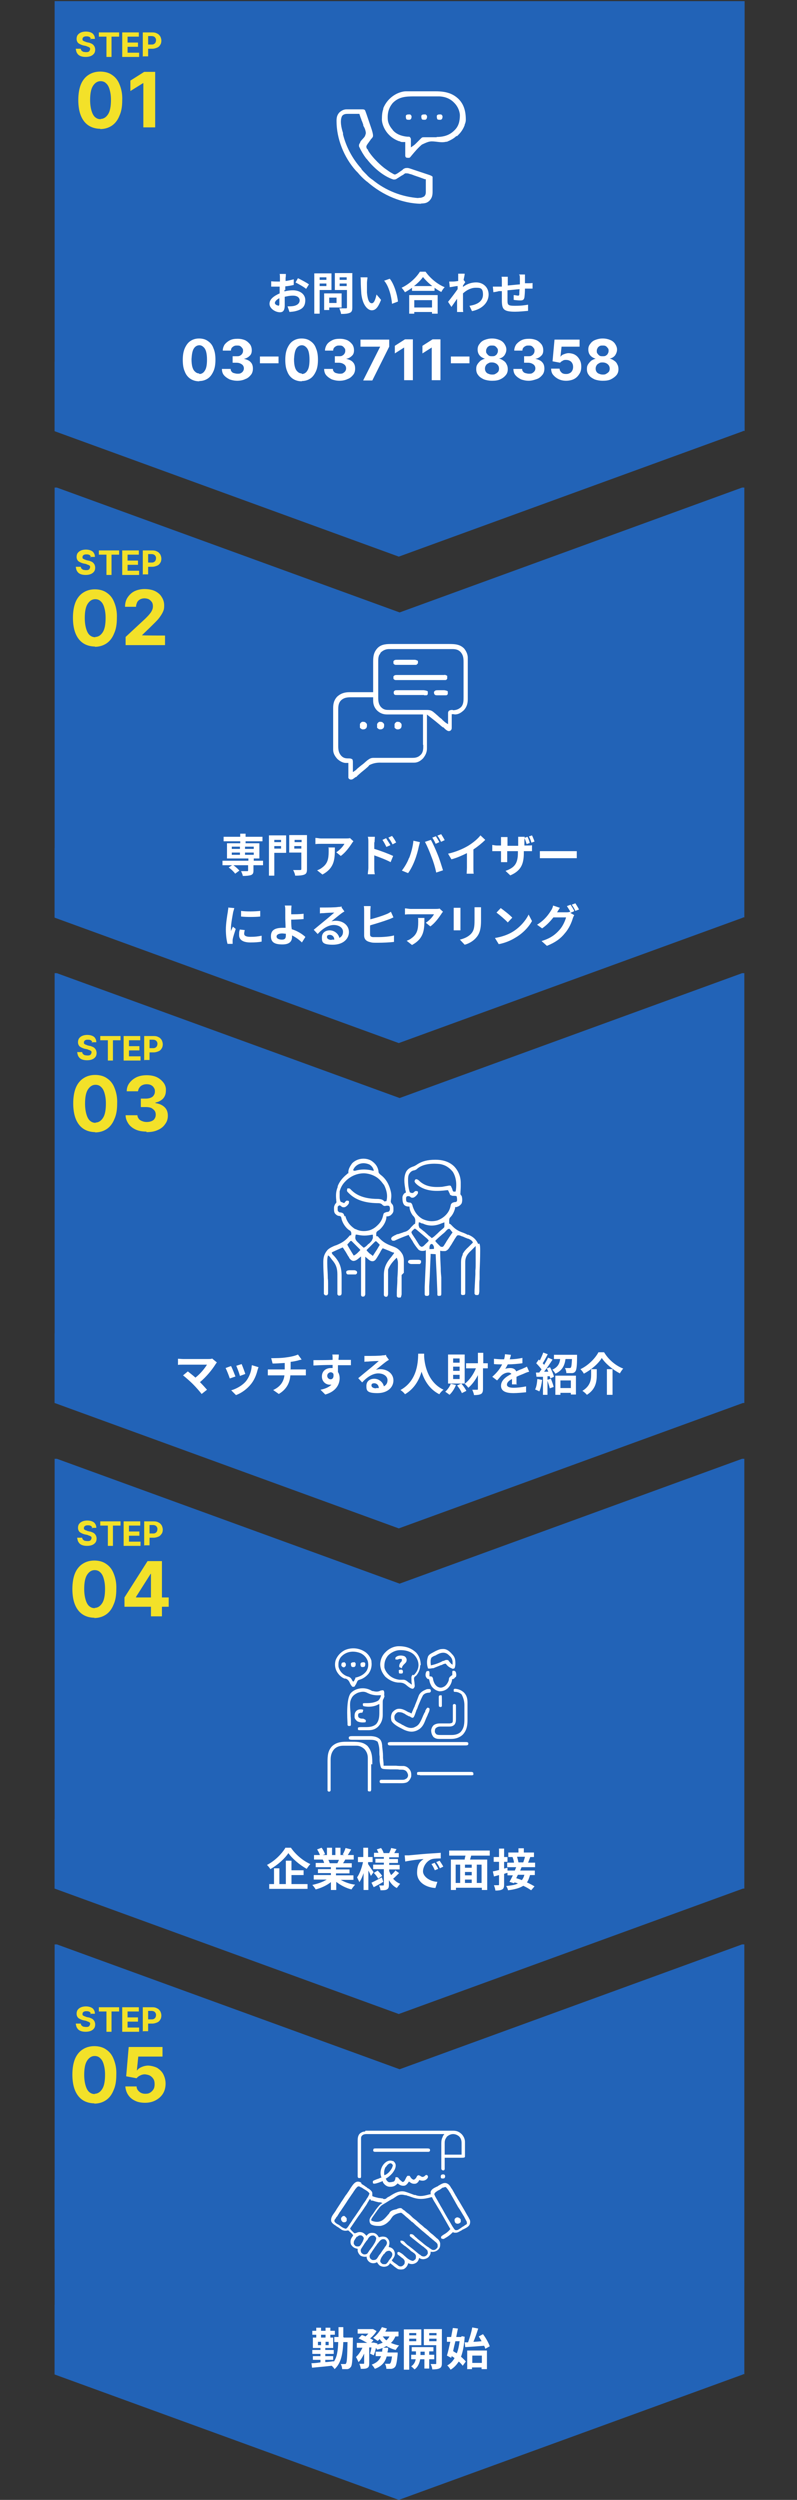 <?xml version="1.0" encoding="UTF-8"?>
<svg id="Layer_1" xmlns="http://www.w3.org/2000/svg" xmlns:xlink="http://www.w3.org/1999/xlink" version="1.1" viewBox="0 0 283 887">
  <rect x="0" y="0" width="283" height="887" fill="#333333" stroke="none"/>
  <!-- Generator: Adobe Illustrator 29.3.1, SVG Export Plug-In . SVG Version: 2.1.0 Build 151)  -->
  <defs>
    <style>
      .st0 {
        fill: none;
      }

      .st1 {
        fill: #f3e129;
      }

      .st2 {
        fill: #2263b7;
      }

      .st3 {
        fill: #fff;
      }

      .st4 {
        clip-path: url(#clippath);
      }
    </style>
    <clipPath id="clippath">
      <rect class="st0" x="117.6" y="756" width="49.4" height="49.4"/>
    </clipPath>
  </defs>
  <path class="st2" d="M263.8,820.3v22.2l-122.2,44.5-122.2-44.5v-24.7"/>
  <path class="st2" d="M263.8,647.9v22.2l-122.2,44.5-122.2-44.5v-24.7"/>
  <path class="st2" d="M263.8,475.6v22.2l-122.2,44.5-122.2-44.5v-24.7"/>
  <path class="st2" d="M263.8,303.4v22.2l-122.2,44.5-122.2-44.5v-24.7"/>
  <path class="st2" d="M263.8,130.8v22.2l-122.2,44.5-122.2-44.5v-24.7"/>
  <path class="st2" d="M263.8,775.9v22.2l-122.2,44.5-122.2-44.5v-24.7"/>
  <polygon class="st2" points="263.5 689.9 141.9 734.2 20.2 689.9 19.4 689.9 19.4 842.4 264.3 842.4 264.3 689.9 263.5 689.9"/>
  <path class="st1" d="M32.3,714.7c0-.3-.2-.6-.4-.8-.3-.2-.6-.3-1.1-.3s-.6,0-.8.1c-.2,0-.4.2-.5.3-.1.1-.2.3-.2.5,0,.2,0,.3,0,.4,0,.1.2.2.3.3.1,0,.3.2.4.2.2,0,.3.1.5.2l.8.2c.4,0,.7.2,1,.3.3.1.6.3.8.5.2.2.4.5.5.7.1.3.2.6.2,1,0,.5-.1,1-.4,1.4-.3.4-.7.7-1.2.9-.5.2-1.1.3-1.8.3s-1.3-.1-1.8-.3c-.5-.2-.9-.5-1.2-1-.3-.4-.4-1-.5-1.6h1.8c0,.3.1.5.3.7.2.2.4.3.6.4.3,0,.5.1.9.1s.6,0,.8-.1c.2,0,.4-.2.5-.4.1-.2.2-.3.2-.6s0-.4-.2-.5c-.1-.1-.3-.2-.5-.3-.2,0-.5-.2-.8-.3l-1-.2c-.7-.2-1.3-.5-1.7-.8-.4-.4-.6-.9-.6-1.5,0-.5.1-1,.4-1.4.3-.4.7-.7,1.2-.9.5-.2,1.1-.3,1.7-.3s1.2.1,1.7.3c.5.2.9.5,1.1.9.3.4.4.9.4,1.4h-1.8ZM35.1,713.7v-1.5h7.2v1.5h-2.7v7.2h-1.8v-7.2h-2.7ZM43.4,720.9v-8.7h5.9v1.5h-4v2.1h3.7v1.5h-3.7v2.1h4.1v1.5h-5.9ZM50.7,720.9v-8.7h3.4c.7,0,1.2.1,1.7.4.5.2.8.6,1.1,1,.2.4.4,1,.4,1.5s-.1,1.1-.4,1.5c-.2.4-.6.8-1.1,1-.5.2-1,.4-1.7.4h-2.2v-1.5h1.9c.4,0,.6,0,.9-.2.2-.1.4-.3.5-.5.1-.2.2-.5.2-.8s0-.5-.2-.8c-.1-.2-.3-.4-.5-.5-.2-.1-.5-.2-.9-.2h-1.2v7.2h-1.8ZM33.6,746.3c-1.6,0-3.1-.4-4.3-1.2-1.2-.8-2.1-2-2.7-3.5-.6-1.5-.9-3.4-.9-5.5,0-2.1.3-4,.9-5.5.6-1.5,1.6-2.7,2.7-3.4,1.2-.8,2.6-1.2,4.2-1.2s3.1.4,4.2,1.2c1.2.8,2.1,1.9,2.7,3.5.6,1.5,1,3.3.9,5.5,0,2.2-.3,4-1,5.5-.6,1.5-1.5,2.7-2.7,3.5-1.2.8-2.6,1.2-4.2,1.2ZM33.6,742.9c1.1,0,2-.6,2.7-1.7.7-1.1,1-2.8,1-5.1,0-1.5-.2-2.7-.5-3.7-.3-1-.7-1.7-1.3-2.2-.5-.5-1.2-.7-1.9-.7-1.1,0-2,.6-2.7,1.7-.7,1.1-1,2.8-1,5,0,1.5.2,2.8.5,3.8.3,1,.7,1.8,1.3,2.3.6.5,1.2.7,2,.7ZM51.6,746.1c-1.4,0-2.6-.2-3.6-.7-1.1-.5-1.9-1.2-2.5-2.1-.6-.9-.9-1.9-1-3h4c0,.8.4,1.4,1,1.9.6.5,1.3.7,2.1.7s1.2-.1,1.7-.4c.5-.3.9-.7,1.2-1.2.3-.5.4-1.1.4-1.8s-.1-1.3-.4-1.8c-.3-.5-.7-.9-1.2-1.2-.5-.3-1.1-.4-1.8-.5-.6,0-1.1.1-1.7.4-.5.2-1,.6-1.3,1l-3.7-.7.9-10.4h12v3.4h-8.6l-.5,4.9h.1c.3-.5.9-.9,1.6-1.2.7-.3,1.5-.5,2.3-.5s2.2.3,3.2.8c.9.6,1.7,1.3,2.2,2.3.5,1,.8,2.1.8,3.3,0,1.3-.3,2.5-.9,3.5-.6,1-1.5,1.8-2.6,2.4-1.1.6-2.4.9-3.8.9Z"/>
  <polygon class="st2" points="263.5 517.6 141.9 561.9 20.2 517.6 19.4 517.6 19.4 670.1 264.3 670.1 264.3 517.6 263.5 517.6"/>
  <path class="st1" d="M32.8,542.3c0-.3-.2-.6-.4-.8-.3-.2-.6-.3-1.1-.3s-.6,0-.8.1c-.2,0-.4.2-.5.3-.1.1-.2.3-.2.5,0,.2,0,.3,0,.4,0,.1.2.2.3.3.1,0,.3.2.4.2.2,0,.3.1.5.2l.8.2c.4,0,.7.2,1,.3.3.1.6.3.8.5.2.2.4.5.5.7.1.3.2.6.2,1,0,.5-.1,1-.4,1.4-.3.4-.7.7-1.2.9-.5.2-1.1.3-1.8.3s-1.3-.1-1.8-.3c-.5-.2-.9-.5-1.2-1-.3-.4-.4-1-.5-1.6h1.8c0,.3.1.5.3.7.2.2.4.3.6.4.3,0,.5.1.9.1s.6,0,.8-.1c.2,0,.4-.2.5-.4.1-.2.2-.3.2-.6s0-.4-.2-.5c-.1-.1-.3-.2-.5-.3-.2,0-.5-.2-.8-.3l-1-.2c-.7-.2-1.3-.5-1.7-.8-.4-.4-.6-.9-.6-1.5,0-.5.1-1,.4-1.4.3-.4.7-.7,1.2-.9.5-.2,1.1-.3,1.7-.3s1.2.1,1.7.3c.5.2.9.5,1.1.9.3.4.4.9.4,1.4h-1.8ZM35.6,541.3v-1.5h7.2v1.5h-2.7v7.2h-1.8v-7.2h-2.7ZM43.9,548.5v-8.7h5.9v1.5h-4v2.1h3.7v1.5h-3.7v2.1h4.1v1.5h-5.9ZM51.2,548.5v-8.7h3.4c.7,0,1.2.1,1.7.4.5.2.8.6,1.1,1,.2.4.4,1,.4,1.5s-.1,1.1-.4,1.5-.6.8-1.1,1c-.5.2-1,.4-1.7.4h-2.2v-1.5h1.9c.4,0,.6,0,.9-.2.2-.1.4-.3.5-.5.1-.2.2-.5.2-.8s0-.5-.2-.8c-.1-.2-.3-.4-.5-.5-.2-.1-.5-.2-.9-.2h-1.2v7.2h-1.8ZM33.6,574c-1.6,0-3.1-.4-4.3-1.2-1.2-.8-2.1-2-2.7-3.5-.6-1.5-.9-3.4-.9-5.5,0-2.1.3-4,.9-5.5.6-1.5,1.6-2.7,2.7-3.4,1.2-.8,2.6-1.2,4.2-1.2s3.1.4,4.2,1.2c1.2.8,2.1,1.9,2.7,3.5.6,1.5,1,3.3.9,5.5,0,2.2-.3,4-1,5.5-.6,1.5-1.5,2.7-2.7,3.5-1.2.8-2.6,1.2-4.2,1.2ZM33.6,570.5c1.1,0,2-.6,2.7-1.7.7-1.1,1-2.8,1-5.1,0-1.5-.2-2.7-.5-3.7-.3-1-.7-1.7-1.3-2.2-.5-.5-1.2-.7-1.9-.7-1.1,0-2,.6-2.7,1.7-.7,1.1-1,2.8-1,5,0,1.5.2,2.8.5,3.8.3,1,.7,1.8,1.3,2.3.6.5,1.2.7,2,.7ZM44.2,570.1v-3.3l8.2-12.9h2.8v4.5h-1.7l-5.2,8.2v.2h11.6v3.3h-15.8ZM53.6,573.5v-5.9c0,0,0-13.7,0-13.7h3.9v19.6h-4Z"/>
  <polygon class="st2" points="263.5 345.3 141.9 389.6 20.2 345.3 19.4 345.3 19.4 497.8 264.3 497.8 264.3 345.3 263.5 345.3"/>
  <path class="st1" d="M32.8,370c0-.3-.2-.6-.4-.8-.3-.2-.6-.3-1.1-.3s-.6,0-.8.1c-.2,0-.4.2-.5.3-.1.1-.2.3-.2.5,0,.2,0,.3,0,.4,0,.1.2.2.3.3.1,0,.3.2.4.2.2,0,.3.1.5.2l.8.2c.4,0,.7.2,1,.3.3.1.6.3.8.5.2.2.4.5.5.7.1.3.2.6.2,1,0,.5-.1,1-.4,1.4-.3.4-.7.7-1.2.9-.5.2-1.1.3-1.8.3s-1.3-.1-1.8-.3c-.5-.2-.9-.5-1.2-1-.3-.4-.4-1-.5-1.6h1.8c0,.3.1.5.3.7.2.2.4.3.6.4.3,0,.5.1.9.1s.6,0,.8-.1c.2,0,.4-.2.5-.4.1-.2.2-.3.2-.6s0-.4-.2-.5c-.1-.1-.3-.2-.5-.3-.2,0-.5-.2-.8-.3l-1-.2c-.7-.2-1.3-.5-1.7-.8-.4-.4-.6-.9-.6-1.5,0-.5.1-1,.4-1.4.3-.4.7-.7,1.2-.9.5-.2,1.1-.3,1.7-.3s1.2.1,1.7.3c.5.2.9.5,1.1.9.3.4.4.9.4,1.4h-1.8ZM35.6,369.1v-1.5h7.2v1.5h-2.7v7.2h-1.8v-7.2h-2.7ZM43.9,376.3v-8.7h5.9v1.5h-4v2.1h3.7v1.5h-3.7v2.1h4.1v1.5h-5.9ZM51.2,376.3v-8.7h3.4c.7,0,1.2.1,1.7.4.5.2.8.6,1.1,1,.2.4.4,1,.4,1.5s-.1,1.1-.4,1.5c-.2.4-.6.8-1.1,1-.5.2-1,.4-1.7.4h-2.2v-1.5h1.9c.4,0,.6,0,.9-.2.2-.1.4-.3.5-.5.1-.2.2-.5.2-.8s0-.5-.2-.8c-.1-.2-.3-.4-.5-.5-.2-.1-.5-.2-.9-.2h-1.2v7.2h-1.8ZM33.9,401.7c-1.6,0-3.1-.4-4.3-1.2-1.2-.8-2.1-2-2.7-3.5-.6-1.5-.9-3.4-.9-5.5,0-2.1.3-4,.9-5.5.6-1.5,1.6-2.7,2.7-3.4,1.2-.8,2.6-1.2,4.2-1.2s3.1.4,4.2,1.2c1.2.8,2.1,1.9,2.7,3.5.6,1.5,1,3.3.9,5.5,0,2.2-.3,4-1,5.5-.6,1.5-1.5,2.7-2.7,3.5-1.2.8-2.6,1.2-4.2,1.2ZM33.9,398.3c1.1,0,2-.6,2.7-1.7.7-1.1,1-2.8,1-5.1,0-1.5-.2-2.7-.5-3.7-.3-1-.7-1.7-1.3-2.2-.5-.5-1.2-.7-1.9-.7-1.1,0-2,.6-2.7,1.7-.7,1.1-1,2.8-1,5,0,1.5.2,2.8.5,3.8.3,1,.7,1.8,1.3,2.3.6.5,1.2.7,2,.7ZM52,401.5c-1.4,0-2.7-.2-3.8-.7-1.1-.5-2-1.2-2.6-2.1-.6-.9-1-1.9-1-3h4.2c0,.5.2.9.5,1.3.3.4.7.6,1.2.8.5.2,1,.3,1.6.3s1.2-.1,1.7-.3c.5-.2.9-.5,1.1-.9.3-.4.4-.9.4-1.4s-.1-1-.4-1.4c-.3-.4-.7-.7-1.2-1-.5-.2-1.2-.3-1.9-.3h-1.8v-3h1.8c.6,0,1.2-.1,1.7-.3.5-.2.9-.5,1.1-.9.3-.4.4-.8.4-1.4s-.1-.9-.4-1.3c-.2-.4-.6-.7-1-.9-.4-.2-.9-.3-1.5-.3s-1.1.1-1.5.3c-.5.2-.8.5-1.1.9-.3.4-.4.8-.5,1.3h-4c0-1.1.3-2.1,1-3s1.5-1.5,2.5-2c1.1-.5,2.3-.7,3.6-.7s2.5.2,3.6.7c1,.5,1.8,1.2,2.4,2,.6.8.9,1.8.8,2.8,0,1.1-.3,2-1,2.8-.7.7-1.6,1.2-2.7,1.4v.2c1.4.2,2.5.7,3.3,1.5.8.8,1.1,1.8,1.1,3,0,1.1-.3,2.1-1,3-.6.9-1.5,1.6-2.7,2.1-1.1.5-2.4.7-3.9.7Z"/>
  <path class="st3" d="M112.3,829.4v-1h-1.4v-1.4h1.4v-1.1h1.7v1.1h1.6v-1.1h1.7v1.1h1.6v1.4h-1.6v1h-1.7v-1h-1.6v1h-1.7ZM112.9,832.1h1.1v-1.2h-1.1v1.2ZM116.7,832.1v-1.2h-1.1v1.2h1.1ZM122.1,829.4h3.2s0,.6,0,.8c-.1,6.6-.2,8.9-.7,9.6-.4.5-.7.7-1.2.8-.5,0-1.1,0-1.9,0,0-.5-.2-1.3-.5-1.8.6,0,1.1,0,1.4,0s.4,0,.5-.3c.3-.4.4-2.3.5-7.5h-1.5c-.2,4.3-.8,7.5-3.1,9.6-.2-.4-.7-.9-1-1.2-2.5.3-5.1.5-7,.7l-.2-1.6c.9,0,2-.1,3.2-.3v-.9h-2.7v-1.3h2.7v-.8h-2.9v-1.4h2.9v-.7h-2.7v-3.7h7.2v3.7h-2.8v.7h3v1.4h-3v.8h2.8v1.3h-2.8v.8c1,0,2-.2,3-.3v.2c1.2-1.7,1.5-4,1.6-7h-1.4v-1.8h1.5c0-1.1,0-2.2,0-3.5h1.7c0,1.2,0,2.4,0,3.5ZM137.6,834.7h3.6s0,.5,0,.7c-.3,2.8-.5,4-1,4.5-.4.4-.7.5-1.2.6-.4,0-1.1,0-1.8,0,0-.5-.2-1.3-.5-1.8.6,0,1.1,0,1.4,0s.4,0,.5-.2c.2-.2.4-.9.6-2.4h-1.9c-.5,1.9-1.7,3.5-4.2,4.4-.2-.4-.7-1.1-1.1-1.5,1.9-.7,2.8-1.7,3.3-3h-1.9v-1.6h2.3c0-.5.1-.9.2-1.4h1.9c0,.5,0,1-.2,1.4ZM138.3,829h-2.4c.4.5.8,1,1.3,1.4.4-.4.8-.8,1.1-1.4ZM141.3,829h-.9c-.4.9-.9,1.7-1.6,2.3.9.4,1.9.7,2.9.9-.4.4-.9,1.1-1.2,1.6-1.2-.3-2.3-.8-3.3-1.4-.9.6-2,1-3.3,1.3,0-.2-.3-.4-.4-.7-.2,1-.5,2-.8,2.7l-1.3-.6c.2-.6.4-1.4.5-2.2h-.8v5.6c0,.9-.1,1.4-.7,1.7-.5.3-1.3.3-2.3.3,0-.5-.3-1.3-.5-1.8.6,0,1.2,0,1.4,0,.2,0,.3,0,.3-.2v-3.4c-.6,1.2-1.2,2.3-2,3-.2-.5-.6-1.3-.9-1.8.9-.8,1.7-2,2.3-3.3h-2v-1.7h3.7c-.9-.5-2.1-1.2-3.1-1.6l1.2-1.2c.4.1.8.3,1.3.5.4-.3.7-.7,1-1h-3.8v-1.6h5.5c0,0,1.2.7,1.2.7-.5.9-1.4,1.9-2.3,2.6.5.2.9.5,1.2.7l-.8.8h1c0,0,1.2.3,1.2.3v.4c.6-.2,1.3-.4,1.9-.7-.4-.4-.8-.8-1.1-1.3-.2.3-.5.5-.7.7-.4-.3-1.1-.8-1.6-1.1,1.2-.9,2.4-2.3,3.1-3.8l1.8.5c-.2.4-.4.8-.6,1.1h4.7v1.6ZM147.8,827.8h-2.5v.8h2.5v-.8ZM145.3,830.7h2.5v-.9h-2.5v.9ZM149.6,832.1h-4.3v8.7h-1.9v-14.3h6.2v5.7ZM149.3,835.6h1.5v-1.2h-1.5v1.2ZM154.2,837.1h-1.8v3.3h-1.7v-3.3h-1.5c-.2,1.1-.7,2.7-2,3.6-.3-.3-.8-.8-1.2-1.1,1-.6,1.5-1.7,1.6-2.5h-1.6v-1.6h1.7v-1.2h-1.5v-1.5h7.7v1.5h-1.5v1.2h1.8v1.6ZM152.4,830.7h2.6v-.9h-2.6v.9ZM155,827.8h-2.6v.8h2.6v-.8ZM156.9,826.4v12.1c0,1-.2,1.5-.8,1.8-.6.3-1.4.4-2.6.4,0-.5-.3-1.4-.6-1.9.7,0,1.5,0,1.7,0,.3,0,.3,0,.3-.3v-6.4h-4.4v-5.7h6.3ZM164.9,831.1h1.3c.6-1.6,1.2-3.7,1.5-5.3l2.1.4c-.5,1.6-1.1,3.3-1.7,4.7.9,0,1.9-.1,2.9-.2-.3-.6-.7-1.2-1-1.7l1.5-.8c1,1.3,2,3.1,2.4,4.3l-1.6.9c0-.3-.2-.7-.4-1.1-2.4.2-4.9.4-6.7.5l-.2-1.8ZM163.1,830.7h-1.4c-.3,1.2-.6,2.4-.8,3.5.4.3.8.5,1.3.8.5-1.2.8-2.7,1-4.3ZM163.9,828.9l1.1.2c-.2,2.9-.6,5.2-1.3,7.1.7.6,1.3,1.2,1.7,1.7l-1.1,1.5c-.3-.4-.8-1-1.4-1.5-.8,1.2-1.7,2.2-2.9,2.9-.3-.5-.8-1.2-1.2-1.5,1.1-.6,1.9-1.4,2.6-2.6-.3-.3-.7-.5-1-.7l-.2.6-1.5-.8c.4-1.3.8-3.1,1.2-4.9h-1.2v-1.7h1.5c.2-1.1.4-2.2.6-3.2l1.8.2c-.2.9-.4,2-.6,3h1.8ZM171.1,835.8h-3.4v2.6h3.4v-2.6ZM165.9,840.7v-6.7h7v6.6h-1.9v-.6h-3.4v.6h-1.8Z"/>
  <path class="st3" d="M101.3,655.6h2c1.7,2.5,4.4,4.7,6.9,5.8-.5.5-.9,1.1-1.3,1.7-2.5-1.4-5.2-3.7-6.5-5.6-1.3,2-3.8,4.2-6.4,5.7-.2-.4-.8-1.1-1.2-1.5,2.8-1.4,5.3-4,6.5-6ZM103.5,665.3v3.2h5.7v1.7h-13.6v-1.7h1.7v-5.6h1.9v5.6h2.3v-8.3h2v3.4h4.3v1.7h-4.3ZM120.4,659.9h-3.8c.2.4.4.9.5,1.2h-.3s3,0,3,0c.2-.4.4-.8.6-1.3ZM125.6,667h-4.6c1.4.8,3.2,1.5,5.1,1.7-.4.4-1,1.2-1.3,1.7-2-.5-3.9-1.5-5.4-2.7v2.9h-1.9v-2.8c-1.5,1.2-3.5,2.1-5.4,2.6-.3-.5-.8-1.2-1.2-1.6,1.8-.4,3.7-1,5.1-1.9h-4.6v-1.6h6.1v-.7h-4.6v-1.4h4.6v-.7h-5.4v-1.5h3c-.1-.4-.3-.9-.5-1.2h.2s-3.3,0-3.3,0v-1.6h2.1c-.2-.6-.6-1.4-1-2l1.6-.6c.5.7,1,1.6,1.2,2.3l-.8.3h1.5v-2.6h1.8v2.6h1.2v-2.6h1.8v2.6h1.4l-.6-.2c.4-.7.8-1.6,1-2.3l2,.5c-.4.7-.9,1.5-1.2,2h2.1v1.6h-3c-.3.5-.5.9-.8,1.3h3.1v1.5h-5.6v.7h4.8v1.4h-4.8v.7h6.2v1.6ZM132.7,664.2l-1,1.4c-.2-.5-.5-1.2-.9-1.9v6.9h-1.7v-6c-.4,1.2-.9,2.4-1.5,3.2-.2-.5-.6-1.2-.8-1.7.9-1.2,1.7-3.5,2.1-5.4h-1.8v-1.8h1.9v-3.3h1.7v3.3h1.6v1.8h-1.6v.7c.4.6,1.6,2.4,1.9,2.8ZM135.6,666.2l.5,1.5c-1.1.7-2.4,1.4-3.4,1.9l-.8-1.6c.9-.4,2.4-1.2,3.7-1.9ZM132.8,664.5l1.3-.8c.6.6,1.3,1.4,1.6,1.9l-1.4,1c-.3-.6-.9-1.4-1.5-2ZM140.3,663.6l1.4,1c-.7.7-1.5,1.5-2.1,2,.7.8,1.5,1.4,2.5,1.8-.4.4-.9,1.1-1.2,1.5-1.2-.6-2.1-1.6-2.8-2.8v1.7c0,.9-.2,1.3-.7,1.6-.5.3-1.3.3-2.3.3,0-.5-.3-1.2-.5-1.7.5,0,1.2,0,1.4,0s.3,0,.3-.3v-5.5h-3.8v-1.6h3.8v-.7h-3v-1.4h3v-.6h-3.5v-1.5h1.6c-.2-.4-.4-.9-.6-1.2l1.5-.5c.4.5.8,1.3.9,1.8h2c.2-.5.6-1.3.7-1.8l1.9.4c-.3.5-.6,1-.8,1.4h1.6v1.5h-3.4v.6h3.1v1.4h-3.1v.7h3.7v1.6h-3.7v.6c.2.5.4,1,.7,1.4.6-.5,1.2-1.2,1.6-1.7ZM154.3,660.9c.4.6,1,1.5,1.3,2.2l-1.2.5c-.4-.9-.7-1.5-1.2-2.2l1.2-.5ZM156.1,660.2c.4.6,1,1.5,1.3,2.1l-1.2.6c-.4-.9-.8-1.5-1.3-2.2l1.2-.5ZM143.6,658.3c.6,0,1.2,0,1.6,0,1.3-.1,4-.4,6.8-.6,1.6-.1,3.4-.2,4.5-.3v2c-.8,0-2.2,0-3,.2-1.9.5-3.3,2.6-3.3,4.4s2.4,3.6,5.1,3.7l-.7,2.2c-3.3-.2-6.5-2-6.5-5.4s1.3-4.1,2.3-4.9c-1.4.1-4.7.5-6.5.9l-.2-2.2ZM171,668.1v-6.5h-1.7v6.5h1.7ZM161.8,661.6v6.5h1.6v-6.5h-1.6ZM167.5,662.7v-1.1h-2.4v1.1h2.4ZM165.1,666.9v1.2h2.4v-1.2h-2.4ZM167.5,665.4v-1.2h-2.4v1.2h2.4ZM173.7,658.4h-6.4c-.1.5-.3,1-.4,1.4h6.1v10.8h-1.9v-.8h-9.2v.8h-1.8v-10.8h4.9c0-.5.2-1,.3-1.4h-5.8v-1.8h14.4v1.8ZM186.3,658.8h-2.7c.2.7.4,1.5.5,2h0s1.7,0,1.7,0c.2-.6.5-1.4.6-2ZM186.2,665.2h-2.3c-.2.4-.4.8-.6,1.2.6.2,1.3.4,2,.7.4-.5.7-1.1.9-1.9ZM189.8,662.5h-4.6c-.2.4-.3.8-.5,1.2h5.2v1.6h-1.7c-.3,1-.6,1.9-1.1,2.6,1.1.5,2,1,2.7,1.4l-1.2,1.4c-.7-.5-1.7-1.1-2.8-1.6-1.2.8-3,1.3-5.4,1.6-.1-.5-.4-1.2-.7-1.5,1.8-.2,3.2-.4,4.2-.9-.4-.2-.8-.3-1.2-.4l-.2.3-1.6-.5c.4-.6.8-1.5,1.2-2.3h-1.9v-.9c-.4.1-.8.2-1.2.4v3.8c0,.9-.2,1.5-.7,1.7-.5.3-1.3.4-2.4.4,0-.5-.3-1.3-.5-1.9.6,0,1.3,0,1.5,0,.2,0,.3,0,.3-.3v-3.3l-1.8.5-.4-1.8c.6-.1,1.4-.3,2.2-.5v-2.9h-1.9v-1.7h1.9v-3h1.8v3h1.2v1.7h-1.2v2.4l1.2-.3v1h2.6c.2-.4.3-.8.5-1.2h-3.2v-1.6h2.4c0-.6-.3-1.4-.5-2h.3c0,0-1.8,0-1.8,0v-1.6h3.6v-1.5h1.9v1.5h3.6v1.6h-1.3c-.3.7-.5,1.4-.8,2h2.5v1.6Z"/>
  <path class="st3" d="M75.4,482.1l1.6,1.3c-.2.3-.4.5-.5.7-1.2,1.9-3.2,4.4-5.5,6.3.9.9,1.9,2,2.5,2.7l-1.9,1.5c-.7-.9-2-2.4-3.1-3.5-.9-.9-2.6-2.4-3.5-3.1l1.7-1.4c.6.5,1.7,1.3,2.7,2.2,1.8-1.4,3.3-3.3,4.1-4.6h-8.5c-.6,0-1.5,0-1.8.1v-2.2c.4,0,1.3.1,1.8.1h8.9c.6,0,1.2,0,1.5-.2ZM85.8,484c.3.7,1.1,2.8,1.3,3.5l-1.9.7c-.2-.8-.9-2.7-1.3-3.6l1.9-.6ZM89.5,484.4l2.3.7c-.2.5-.3.8-.4,1.2-.4,1.6-1.1,3.3-2.2,4.7-1.5,1.9-3.5,3.3-5.4,4l-1.7-1.7c1.8-.5,4-1.7,5.3-3.3,1.1-1.4,1.9-3.5,2-5.5ZM82.1,484.8c.4.8,1.2,2.8,1.5,3.6l-2,.7c-.3-.9-1.1-3-1.5-3.7l1.9-.7ZM103.1,485.9h4c.3,0,1.1,0,1.5,0v2.1c-.4,0-1,0-1.4,0h-4.1c-.2,2.7-1.4,5-4.1,6.6l-2-1.4c2.4-1.1,3.7-2.8,4-5.2h-4.4c-.5,0-1.1,0-1.5,0v-2.1c.4,0,1,0,1.5,0h4.5v-2.3c-1.5.1-3.2.2-4.3.2l-.5-1.9c1.2,0,3.7,0,5.5-.3,1.6-.2,3.2-.6,4-1l1.3,1.8c-.5.1-1,.2-1.2.3-.8.2-1.7.4-2.7.5v2.5ZM116.2,488.2c0,.7.6,1.2,1.2,1.2s1.2-.5,1-1.9c-.2-.4-.6-.6-1-.6s-1.2.4-1.2,1.2ZM124.6,482.5v1.9c-1,0-2.5,0-4.6,0,0,.8,0,1.7,0,2.4.4.6.6,1.4.6,2.2,0,2.1-1.2,4.7-5.1,5.8l-1.7-1.7c1.6-.3,3-.9,3.9-1.8-.2,0-.5,0-.7,0-1.2,0-2.7-1-2.7-2.9s1.4-3,3.2-3,.4,0,.6,0v-1.1c-2.4,0-4.9.1-6.8.2v-1.9c1.8,0,4.6,0,6.8-.1,0-.2,0-.4,0-.5,0-.5,0-1.1-.1-1.4h2.3c0,.3,0,1.1-.1,1.4,0,.1,0,.3,0,.5,1.6,0,3.8,0,4.6,0ZM133.6,492.5c.3,0,.6,0,.9,0,0-1-.7-1.7-1.6-1.7s-1,.4-1,.8c0,.6.7,1,1.6,1ZM137.1,481.1l1,1.4c-.4.2-.8.5-1.1.7-.8.6-2.5,2-3.5,2.8.5-.1,1-.2,1.5-.2,2.7,0,4.7,1.7,4.7,4s-1.9,4.5-5.7,4.5-3.9-1-3.9-2.6,1.2-2.5,2.8-2.5,3.1,1.2,3.4,2.7c.9-.5,1.3-1.2,1.3-2.2,0-1.4-1.4-2.4-3.3-2.4s-4,1.3-5.7,3.2l-1.4-1.5c1.1-.9,3-2.5,4-3.3.9-.7,2.5-2.1,3.3-2.8-.8,0-3,.1-3.8.2-.4,0-.9,0-1.3.1v-2.1c.4,0,.9,0,1.4,0,.8,0,4.2,0,5.1-.2.7,0,1-.1,1.2-.2ZM148.4,480.3h2.2c0,.3,0,.6,0,.9.1,2.2.9,9.1,6.9,11.9-.6.4-1.2,1.1-1.5,1.6-3.6-1.8-5.4-5.1-6.3-8-.9,2.9-2.5,6-5.9,8-.3-.5-1-1.1-1.6-1.5,6.4-3.5,6.2-10.8,6.3-12.9ZM163.2,483.5v-1.5h-2.3v1.5h2.3ZM163.2,486.4v-1.5h-2.3v1.5h2.3ZM163.2,489.3v-1.5h-2.3v1.5h2.3ZM165,480.6v10.3h-5.9v-10.3h5.9ZM160.1,491l1.8.4c-.5,1.3-1.4,2.7-2.3,3.5-.3-.3-1.1-.8-1.5-1.1.8-.7,1.6-1.8,2-2.9ZM162.3,491.6l1.5-.7c.7.8,1.4,1.8,1.8,2.6l-1.6.8c-.3-.8-1-1.9-1.7-2.7ZM173.2,483.7v1.8h-1.7v7.3c0,1-.2,1.5-.7,1.8-.6.3-1.3.4-2.5.4,0-.5-.4-1.4-.6-1.9.7,0,1.4,0,1.7,0,.2,0,.3,0,.3-.3v-4.9c-.9,1.8-2.1,3.4-3.4,4.5-.3-.4-.9-1.1-1.3-1.4,1.6-1.2,3.1-3.3,4-5.5h-3.5v-1.8h4.2v-3.7h1.9v3.7h1.7ZM183.7,491.2h-1.9c0-.5,0-1.2,0-1.9-1.2.6-1.8,1.3-1.8,2s.8,1.1,2.3,1.1,3.1-.2,4.5-.5v2.1c-1.1.1-3.1.3-4.5.3-2.5,0-4.4-.6-4.4-2.6s1.9-3.3,3.7-4.2c-.3-.4-.7-.5-1.1-.5-.9,0-1.9.5-2.5,1.1-.5.5-.9,1.1-1.5,1.7l-1.7-1.3c1.7-1.5,2.8-2.9,3.5-4.4h-.2c-.6,0-1.8,0-2.7-.1v-1.9c.8.1,2,.2,2.8.2h.8c.2-.7.3-1.4.3-1.8l2.1.2c0,.4-.2.9-.4,1.6,1.5,0,3.1-.2,4.5-.5v1.9c-1.5.2-3.5.4-5.2.4-.3.6-.6,1.1-.9,1.6.4-.2,1.3-.3,1.8-.3,1,0,1.8.4,2.1,1.2.8-.4,1.5-.7,2.1-.9.6-.3,1.2-.5,1.7-.8l.8,1.8c-.5.1-1.3.4-1.9.7-.7.3-1.6.6-2.6,1.1,0,.9,0,2,0,2.8ZM190.9,489.3l1.6.3c-.2,1.5-.5,3.1-1,4.1-.3-.2-1-.5-1.5-.7.5-.9.7-2.4.8-3.7ZM194.3,489.6l1.3-.4c.4.9.8,2.1,1,2.9l-1.4.5c-.1-.8-.6-2-.9-3ZM194,485.6l1.3-.5c.6,1.1,1.2,2.5,1.4,3.4l-1.3.6c0-.2-.1-.5-.2-.8h-.8v6.6h-1.6v-6.4h-2.3c0,.1-.2-1.5-.2-1.5h1.2c.2-.4.5-.7.8-1.1-.5-.7-1.2-1.5-1.9-2.2l.9-1.3c.1,0,.2.2.4.3.4-.9.9-1.9,1.2-2.8l1.6.6c-.6,1.1-1.2,2.3-1.8,3.2.2.2.4.4.5.6.5-.9,1.1-1.8,1.4-2.6l1.6.7c-.9,1.4-2,3-3,4.3h1.5c-.2-.5-.4-.9-.6-1.2ZM202.7,489.8h-3.7v2.7h3.7v-2.7ZM197.2,494.9v-6.8h7.3v6.7h-1.8v-.6h-3.7v.7h-1.7ZM196.7,480.7h8.2s0,.5,0,.7c0,3.3-.2,4.7-.6,5.2-.3.4-.7.6-1.2.6-.4,0-1.2,0-2,0,0-.6-.2-1.3-.5-1.8.7,0,1.3,0,1.6,0s.4,0,.5-.2c.2-.2.3-1,.4-3h-2.3c-.3,2.2-1.1,4.1-3.6,5.2-.2-.4-.7-1.1-1.1-1.4,2-.9,2.6-2.2,2.8-3.8h-2.2v-1.7ZM213.7,481.8c-1.2,2-3.7,4.2-6.4,5.6-.2-.5-.8-1.2-1.2-1.6,2.8-1.3,5.3-3.9,6.4-6h2c1.6,2.7,4.2,4.8,6.8,5.8-.5.5-.9,1.2-1.2,1.7-2.5-1.3-5.2-3.5-6.5-5.6ZM215.5,485.8h2v9.1h-2v-9.1ZM209.9,485.8h2v2c0,2.3-.3,5.1-3.5,7.1-.3-.4-1.1-1.1-1.6-1.4,2.8-1.7,3.1-3.9,3.1-5.7v-1.9Z"/>
  <polygon class="st2" points="263.5 173 141.9 217.3 20.2 173 19.4 173 19.4 325.5 264.3 325.5 264.3 173 263.5 173"/>
  <rect class="st2" x="19.4" y=".4" width="245" height="152.5"/>
  <path class="st3" d="M98.7,108.5c.3,0,.5-.1.5-.7s0-1.1,0-2c-1,.5-1.6,1.2-1.6,1.7s.7.9,1.2.9ZM101,102.8v.6c1.1-.3,2.2-.4,3-.4,2.4,0,4.4,1.3,4.4,3.5s-1,3.3-3.5,3.9c-.7.2-1.5.2-2.1.3l-.7-2c.7,0,1.4,0,2-.1,1.3-.2,2.3-.9,2.3-2s-1-1.7-2.3-1.7-2,.2-3,.4c0,1.3,0,2.5,0,3,0,2-.7,2.5-1.7,2.5-1.6,0-3.7-1.3-3.7-3s1.6-2.8,3.6-3.7c0-.4,0-.7,0-1.1v-1.3c-.3,0-.6,0-.8,0-.7,0-1.5,0-2.2,0v-1.9c.9.1,1.6.1,2.2.1s.6,0,.9,0c0-.6,0-1,0-1.3s0-1.1-.1-1.4h2.2c0,.3,0,1-.1,1.4,0,.4,0,.7,0,1.1,1-.1,2.1-.4,2.9-.6v2c-.8.2-1.9.4-3,.5,0,.5,0,1,0,1.4ZM104.9,100.3l.9-1.6c1.2.6,3.1,1.6,3.9,2.2l-1,1.6c-.8-.7-2.8-1.8-3.8-2.3ZM115.9,98.4h-2.4v.9h2.4v-.9ZM113.5,101.5h2.4v-.9h-2.4v.9ZM117.7,102.9h-4.2v8.4h-1.9v-14.3h6.1v6ZM119.5,105.6h-2.6v1.9h2.6v-1.9ZM121.3,109.1h-4.4v.9h-1.8v-5.9h6.2v5ZM120.6,101.5h2.5v-.9h-2.5v.9ZM123.1,98.4h-2.5v.9h2.5v-.9ZM125.1,97v12.1c0,1.1-.2,1.6-.9,1.9-.7.3-1.7.4-3.1.4,0-.5-.4-1.4-.6-2,.9,0,2,0,2.3,0,.3,0,.4,0,.4-.4v-6.1h-4.3v-6h6.3ZM130.5,98.5c-.1.6-.2,1.5-.2,1.9,0,1,0,2.2,0,3.4.2,2.3.7,3.8,1.7,3.8s1.4-1.9,1.7-3.1l1.6,1.9c-1.1,2.8-2,3.7-3.3,3.7s-3.2-1.6-3.7-5.8c-.1-1.5-.2-3.3-.2-4.3s0-1.1-.1-1.6h2.4ZM138.4,98.9c1.5,1.8,2.7,5.7,2.9,8.1l-2.1.8c-.2-2.5-1.1-6.3-2.8-8.2l2-.7ZM153.4,106.5h-6.3v2.6h6.3v-2.6ZM145.3,111.3v-6.6h10.1v6.6h-2v-.6h-6.3v.6h-1.9ZM147,101.5h6.5c-1.3-1-2.5-2.2-3.3-3.2-.8,1.1-1.9,2.2-3.2,3.2ZM149.1,96.4h2c1.7,2.4,4.3,4.5,6.8,5.5-.5.5-.9,1.1-1.2,1.7-.8-.4-1.6-.9-2.4-1.5v1.1h-8v-1.1c-.8.6-1.6,1.1-2.5,1.6-.3-.5-.8-1.2-1.2-1.6,2.8-1.3,5.3-3.7,6.5-5.7ZM164.6,99.3l.6.8c-.2.3-.5.8-.8,1.2,0,.2,0,.3,0,.5,1.6-1.2,3.2-1.6,4.7-1.6,2.4,0,4.4,1.7,4.4,4.3s-2,5.1-5.9,5.9l-.9-1.9c2.8-.4,4.8-1.6,4.8-4s-1-2.4-2.6-2.4-3.2.8-4.5,2c0,.4,0,.9,0,1.3,0,1.3,0,2.6,0,4.1,0,.3,0,.9.1,1.2h-2.2c0-.3,0-.9,0-1.2,0-1.2,0-2.1,0-3.5-.7,1-1.5,2.2-2,2.9l-1.2-1.8c.9-1.1,2.5-3.2,3.4-4.5v-1.1c-.7,0-1.9.3-2.8.4l-.2-2c.4,0,.8,0,1.4,0,.5,0,1.2-.1,1.8-.2,0-.6,0-1,0-1.2,0-.4,0-.9,0-1.4h2.3c0,.5-.2,1.3-.4,2.3ZM184.3,97.4h2.1c0,.2,0,.9,0,1.4,0,.6,0,1.2,0,1.7.4,0,.8,0,1.2,0,.4,0,1.1,0,1.5-.1v2c-.3,0-1.1,0-1.5,0-.3,0-.8,0-1.2,0,0,1.2-.1,2.5-.2,3.2-.2.8-.6,1-1.4,1s-1.8-.1-2.4-.2v-1.7c.5,0,1.2.2,1.5.2s.4,0,.5-.4c0-.4,0-1.2.1-1.9-1.4.1-2.9.3-4.3.4,0,1.5,0,2.9,0,3.6,0,1.6.2,1.9,2.6,1.9s3.6-.2,4.7-.4v2.2c-1.2.1-3.1.3-4.6.3-4.1,0-4.6-.9-4.7-3.6,0-.7,0-2.2,0-3.7h-1.1c-.5.2-1.5.3-1.9.4l-.2-2c.4,0,1.2,0,2,0h1.2v-1.7c0-.7,0-1.2-.1-1.8h2.2c0,.5,0,1,0,1.6s0,.9,0,1.5c1.3-.1,2.9-.3,4.3-.4v-1.8c0-.4,0-1.2-.1-1.4ZM70.8,135.3c-1.2,0-2.3-.3-3.2-.9-.9-.6-1.6-1.5-2-2.6-.5-1.1-.7-2.5-.7-4.1,0-1.6.2-2.9.7-4.1.5-1.1,1.1-2,2-2.6.9-.6,1.9-.9,3.1-.9s2.3.3,3.1.9c.9.6,1.6,1.4,2,2.6.5,1.1.7,2.5.7,4,0,1.6-.2,3-.7,4.1-.5,1.1-1.1,2-2,2.6-.9.6-1.9.9-3.1.9ZM70.8,132.7c.8,0,1.5-.4,2-1.3.5-.8.7-2.1.7-3.8,0-1.1-.1-2-.3-2.8-.2-.7-.5-1.3-1-1.7-.4-.4-.9-.6-1.4-.6-.8,0-1.5.4-2,1.2-.5.8-.7,2.1-.8,3.7,0,1.1.1,2.1.3,2.8.2.7.5,1.3,1,1.7.4.4.9.6,1.4.6ZM84.3,135.1c-1.1,0-2-.2-2.8-.5-.8-.4-1.5-.9-2-1.5-.5-.6-.7-1.4-.7-2.2h3.1c0,.4.1.7.3.9.2.3.5.5.9.6.4.1.8.2,1.2.2s.9,0,1.2-.2c.4-.2.6-.4.8-.7.2-.3.3-.6.3-1s-.1-.7-.3-1c-.2-.3-.5-.5-.9-.7-.4-.2-.9-.3-1.4-.3h-1.4v-2.3h1.4c.5,0,.9,0,1.2-.2.4-.2.6-.4.8-.7.2-.3.3-.6.3-1s0-.7-.3-1c-.2-.3-.4-.5-.7-.7-.3-.2-.7-.2-1.1-.2s-.8,0-1.1.2c-.3.1-.6.4-.8.6-.2.3-.3.6-.3,1h-2.9c0-.8.3-1.6.7-2.2.5-.6,1.1-1.1,1.9-1.5.8-.4,1.7-.5,2.7-.5s1.9.2,2.6.5c.8.4,1.3.9,1.8,1.5.4.6.6,1.3.6,2.1,0,.8-.2,1.5-.8,2-.5.5-1.2.9-2,1h0c1.1.3,1.9.6,2.4,1.2.6.6.8,1.4.8,2.3,0,.8-.2,1.6-.7,2.2-.5.6-1.1,1.2-2,1.5-.8.4-1.8.6-2.9.6ZM98.9,126.5v2.4h-6.6v-2.4h6.6ZM107.2,135.3c-1.2,0-2.3-.3-3.2-.9-.9-.6-1.6-1.5-2-2.6-.5-1.1-.7-2.5-.7-4.1,0-1.6.2-2.9.7-4.1.5-1.1,1.1-2,2-2.6.9-.6,1.9-.9,3.1-.9s2.3.3,3.1.9c.9.6,1.6,1.4,2,2.6.5,1.1.7,2.5.7,4,0,1.6-.2,3-.7,4.1-.5,1.1-1.1,2-2,2.6-.9.6-1.9.9-3.1.9ZM107.2,132.7c.8,0,1.5-.4,2-1.3.5-.8.7-2.1.7-3.8,0-1.1-.1-2-.3-2.8-.2-.7-.5-1.3-1-1.7-.4-.4-.9-.6-1.4-.6-.8,0-1.5.4-2,1.2-.5.8-.7,2.1-.8,3.7,0,1.1.1,2.1.3,2.8.2.7.5,1.3,1,1.7.4.4.9.6,1.4.6ZM120.6,135.1c-1.1,0-2-.2-2.8-.5-.8-.4-1.5-.9-2-1.5-.5-.6-.7-1.4-.7-2.2h3.1c0,.4.1.7.3.9.2.3.5.5.9.6.4.1.8.2,1.2.2s.9,0,1.2-.2.6-.4.8-.7c.2-.3.3-.6.3-1s-.1-.7-.3-1c-.2-.3-.5-.5-.9-.7-.4-.2-.9-.3-1.4-.3h-1.4v-2.3h1.4c.5,0,.9,0,1.2-.2.4-.2.6-.4.8-.7.2-.3.3-.6.3-1s0-.7-.3-1c-.2-.3-.4-.5-.7-.7-.3-.2-.7-.2-1.1-.2s-.8,0-1.1.2c-.3.1-.6.4-.8.6-.2.3-.3.6-.3,1h-2.9c0-.8.3-1.6.7-2.2s1.1-1.1,1.9-1.5c.8-.4,1.7-.5,2.7-.5s1.9.2,2.6.5c.8.4,1.3.9,1.8,1.5.4.6.6,1.3.6,2.1,0,.8-.2,1.5-.8,2-.5.5-1.2.9-2,1h0c1.1.3,1.9.6,2.4,1.2.6.6.8,1.4.8,2.3,0,.8-.2,1.6-.7,2.2-.5.6-1.1,1.2-2,1.5-.8.4-1.8.6-2.9.6ZM129,134.9l6-11.9h0c0,0-7,0-7,0v-2.5h10.2v2.5l-6,12h-3.2ZM146.6,120.4v14.5h-3.1v-11.6h0l-3.3,2.1v-2.7l3.6-2.3h2.9ZM156.4,120.4v14.5h-3.1v-11.6h0l-3.3,2.1v-2.7l3.6-2.3h2.9ZM166.7,126.5v2.4h-6.6v-2.4h6.6ZM174.7,135.1c-1.1,0-2.1-.2-2.9-.5-.8-.4-1.5-.8-2-1.5-.5-.6-.7-1.3-.7-2.1s.1-1.2.4-1.7c.3-.5.7-.9,1.1-1.3.5-.3,1-.6,1.6-.7h0c-.8-.3-1.4-.6-1.9-1.2-.5-.6-.7-1.3-.7-2.1s.2-1.4.7-2c.4-.6,1-1.1,1.8-1.4.8-.3,1.6-.5,2.6-.5s1.9.2,2.6.5c.8.3,1.4.8,1.8,1.4.4.6.7,1.3.7,2,0,.8-.3,1.5-.7,2.1-.5.6-1.1,1-1.9,1.1h0c.6.2,1.1.4,1.6.8.5.3.9.8,1.1,1.3.3.5.4,1.1.4,1.7,0,.8-.2,1.5-.7,2.1-.5.6-1.1,1.1-2,1.5-.8.4-1.8.5-2.9.5ZM174.7,132.9c.5,0,.9,0,1.3-.3.4-.2.6-.4.9-.7.2-.3.3-.7.3-1.1s-.1-.8-.3-1.1c-.2-.3-.5-.6-.9-.8-.4-.2-.8-.3-1.3-.3s-.9,0-1.3.3c-.4.2-.7.4-.9.8-.2.3-.3.7-.3,1.1s.1.8.3,1.1c.2.3.5.6.9.7.4.2.8.3,1.3.3ZM174.7,126.4c.4,0,.8,0,1.1-.2s.6-.4.7-.7c.2-.3.3-.6.3-1s0-.7-.3-1c-.2-.3-.4-.5-.7-.7-.3-.2-.7-.2-1.1-.2s-.8,0-1.1.2c-.3.2-.6.4-.7.7-.2.3-.3.6-.3,1s0,.7.3,1c.2.3.4.5.7.7.3.2.7.2,1.1.2ZM187.8,135.1c-1.1,0-2-.2-2.8-.5-.8-.4-1.5-.9-2-1.5-.5-.6-.7-1.4-.7-2.2h3.1c0,.4.1.7.3.9.2.3.5.5.9.6.4.1.8.2,1.2.2s.9,0,1.2-.2.6-.4.8-.7c.2-.3.3-.6.3-1s-.1-.7-.3-1c-.2-.3-.5-.5-.9-.7-.4-.2-.9-.3-1.4-.3h-1.4v-2.3h1.4c.5,0,.9,0,1.2-.2.4-.2.6-.4.8-.7.2-.3.3-.6.3-1s0-.7-.3-1c-.2-.3-.4-.5-.7-.7-.3-.2-.7-.2-1.1-.2s-.8,0-1.1.2c-.3.1-.6.4-.8.6-.2.3-.3.6-.3,1h-2.9c0-.8.3-1.6.7-2.2.5-.6,1.1-1.1,1.9-1.5.8-.4,1.7-.5,2.7-.5s1.9.2,2.6.5c.8.4,1.3.9,1.8,1.5.4.6.6,1.3.6,2.1,0,.8-.2,1.5-.8,2-.5.5-1.2.9-2,1h0c1.1.3,1.9.6,2.4,1.2.6.6.8,1.4.8,2.3,0,.8-.2,1.6-.7,2.2-.5.6-1.1,1.2-2,1.5s-1.8.6-2.9.6ZM201,135.1c-1,0-1.9-.2-2.7-.6-.8-.4-1.4-.9-1.9-1.5-.5-.6-.7-1.4-.7-2.2h3c0,.6.3,1,.7,1.4.4.4,1,.5,1.6.5s.9-.1,1.3-.3c.4-.2.7-.5.9-.9.2-.4.3-.8.3-1.3s-.1-1-.3-1.3c-.2-.4-.5-.7-.9-.9s-.8-.3-1.3-.3c-.4,0-.8,0-1.2.3-.4.2-.7.4-.9.7l-2.7-.5.7-7.7h8.9v2.5h-6.4l-.4,3.6h0c.3-.4.6-.7,1.2-.9.5-.2,1.1-.4,1.7-.4s1.7.2,2.3.6c.7.4,1.2,1,1.6,1.7.4.7.6,1.5.6,2.5,0,1-.2,1.9-.7,2.6-.5.8-1.1,1.4-1.9,1.8-.8.4-1.8.6-2.8.6ZM214,135.1c-1.1,0-2.1-.2-2.9-.5-.8-.4-1.5-.8-2-1.5-.5-.6-.7-1.3-.7-2.1s.1-1.2.4-1.7c.3-.5.7-.9,1.1-1.3.5-.3,1-.6,1.6-.7h0c-.8-.3-1.4-.6-1.9-1.2-.5-.6-.7-1.3-.7-2.1s.2-1.4.7-2c.4-.6,1-1.1,1.8-1.4.8-.3,1.6-.5,2.6-.5s1.9.2,2.6.5c.8.3,1.4.8,1.8,1.4.4.6.7,1.3.7,2,0,.8-.3,1.5-.7,2.1-.5.6-1.1,1-1.9,1.1h0c.6.2,1.1.4,1.6.8.5.3.9.8,1.1,1.3.3.5.4,1.1.4,1.7,0,.8-.2,1.5-.7,2.1-.5.6-1.2,1.1-2,1.5-.8.4-1.8.5-2.9.5ZM214,132.9c.5,0,.9,0,1.3-.3.4-.2.6-.4.9-.7.2-.3.3-.7.3-1.1s-.1-.8-.3-1.1c-.2-.3-.5-.6-.9-.8-.4-.2-.8-.3-1.3-.3s-.9,0-1.3.3c-.4.2-.7.4-.9.8-.2.3-.3.7-.3,1.1s.1.8.3,1.1c.2.3.5.6.9.7.4.2.8.3,1.3.3ZM214,126.4c.4,0,.8,0,1.1-.2s.6-.4.7-.7c.2-.3.3-.6.3-1s0-.7-.3-1c-.2-.3-.4-.5-.7-.7-.3-.2-.7-.2-1.1-.2s-.8,0-1.1.2c-.3.2-.6.4-.7.7-.2.3-.3.6-.3,1s0,.7.3,1c.2.3.4.5.7.7.3.2.7.2,1.1.2Z"/>
  <path class="st3" d="M82.3,302.5v.8h2.9v-.8h-2.9ZM82.3,300.4v.8h2.9v-.8h-2.9ZM90.1,300.4h-3.1v.8h3.1v-.8ZM90.1,303.3v-.8h-3.1v.8h3.1ZM93.4,305.4v1.6h-3.4v1.9c0,.9-.2,1.3-.9,1.6-.7.2-1.6.3-2.9.3,0-.5-.4-1.2-.6-1.7.8,0,1.9,0,2.1,0,.3,0,.4,0,.4-.3v-1.8h-5.2c.8.6,1.7,1.4,2.1,1.9l-1.5,1.1c-.4-.6-1.4-1.6-2.3-2.2l1.2-.8h-3.4v-1.6h9.2v-.8h-7.6v-5.4h4.7v-.7h-5.9v-1.6h5.9v-1.1h1.9v1.1h6v1.6h-6v.7h4.9v5.4h-2v.8h3.4ZM99.8,298h-2.4v.8h2.4v-.8ZM97.4,301.1h2.4v-.9h-2.4v.9ZM101.6,296.4v6.2h-4.2v8.1h-1.9v-14.3h6.1ZM104.5,301.1h2.5v-.9h-2.5v.9ZM107.1,298h-2.5v.8h2.5v-.8ZM109,296.4v12c0,1.1-.2,1.6-.9,1.9-.7.3-1.7.4-3.3.4,0-.5-.4-1.4-.7-2,1,0,2.2,0,2.5,0s.4-.1.4-.4v-5.8h-4.3v-6.2h6.3ZM116.6,300.7h2.3c0,4,0,7.2-4.4,9.6l-1.9-1.5c.5-.2,1.1-.4,1.7-.9,2-1.4,2.4-3.1,2.4-5.7s0-.9-.1-1.4ZM124.2,297.3l1.3,1.2c-.2.2-.5.6-.6.8-.8,1.2-2.3,3.3-3.9,4.4l-1.6-1.3c1.3-.8,2.5-2.2,2.9-3h-8.3c-.7,0-1.2,0-2,.1v-2.2c.6,0,1.3.2,2,.2h8.6c.4,0,1.3,0,1.6-.1ZM140.7,298.9l-1.3.7c-.5-1-.9-1.6-1.5-2.4l1.3-.6c.5.6,1.1,1.6,1.5,2.4ZM138.6,299.9l-1.4.6c-.5-1-.8-1.6-1.4-2.5l1.3-.6c.4.7,1.1,1.7,1.5,2.4ZM132.9,298.9v2.3c2.1.6,5.2,1.8,6.7,2.5l-.9,2.2c-1.7-.9-4.1-1.8-5.8-2.4v4.5c0,.4,0,1.6.2,2.2h-2.5c0-.6.2-1.6.2-2.2v-9.2c0-.6,0-1.4-.2-1.9h2.5c0,.6-.1,1.3-.1,1.9ZM154.7,296.6c.4.6,1,1.6,1.3,2.2l-1.3.6c-.3-.7-.8-1.6-1.2-2.2l1.3-.5ZM156.6,295.9c.4.6,1,1.6,1.3,2.2l-1.3.6c-.3-.7-.8-1.6-1.3-2.2l1.3-.5ZM145.3,304.4c.7-1.8,1.3-4,1.5-6.1l2.3.5c-.1.5-.3,1.2-.4,1.6-.2,1.1-.8,3.3-1.4,4.8-.6,1.6-1.5,3.4-2.4,4.6l-2.2-.9c1-1.3,2-3,2.5-4.4ZM153.2,304c-.6-1.7-1.6-4-2.3-5.3l2.1-.7c.7,1.2,1.8,3.7,2.4,5.2.6,1.4,1.4,4,1.9,5.6l-2.4.8c-.4-1.9-1-3.9-1.7-5.6ZM168.1,301.4v6.5c0,.7,0,1.7.1,2.1h-2.5c0-.4.1-1.4.1-2.1v-5.2c-1.6.8-3.6,1.7-5.5,2.2l-1.2-2c2.8-.6,5.5-1.8,7.3-2.9,1.6-1,3.3-2.4,4.2-3.6l1.7,1.6c-1.2,1.2-2.7,2.4-4.2,3.4ZM189.8,298.6l-1.1.4c-.2-.7-.5-1.6-.9-2.2l1.1-.4c.3.6.7,1.6.9,2.2ZM188.1,299.1l-1.1.4c-.2-.7-.5-1.6-.8-2.2l1.1-.4c.3.6.7,1.6.8,2.2ZM185.9,300h1.2c.8,0,1.3,0,1.8-.1v2.1c-.4,0-.9,0-1.7,0h-1.2v.5c0,4-.9,6.4-4.8,8.1l-1.7-1.6c3.1-1.1,4.4-2.5,4.4-6.4v-.6h-3.8v2.2c0,.7,0,1.4,0,1.7h-2.2c0-.3,0-1,0-1.7v-2.2h-1.4c-.8,0-1.4,0-1.7,0v-2.2c.3,0,.9.2,1.7.2h1.4v-1.6c0-.6,0-1.1,0-1.4h2.3c0,.3,0,.8,0,1.5v1.6h3.8v-1.7c0-.6,0-1.2,0-1.5h2.3c0,.3-.1.8-.1,1.5v1.7ZM191.7,304.5v-2.5c.6,0,1.7,0,2.6,0h8.6c.7,0,1.5,0,1.9,0v2.5c-.4,0-1.2,0-1.9,0h-8.6c-.9,0-2,0-2.6,0ZM85.6,323.2c2,.3,5.1.2,6.8,0v2c-2,.2-4.8.2-6.8,0v-2ZM85.1,329.8l1.8.2c-.1.5-.2.9-.2,1.3,0,.7.6,1.1,2.2,1.1s2.6-.1,4-.4v2.1c-1,.2-2.3.3-4,.3-2.7,0-4-1-4-2.6s.1-1.3.3-2.1ZM81,322l2.2.2c-.1.3-.3,1.1-.4,1.4-.2,1.1-.8,4.2-.8,5.8s0,.7,0,1c.2-.6.5-1.1.7-1.6l1,.8c-.4,1.3-1,3-1.1,3.9,0,.2,0,.6,0,.7,0,.2,0,.4,0,.7h-1.8c-.3-1-.6-2.9-.6-5.1s.5-5.1.7-6.3c0-.4.2-1.1.2-1.6ZM101.5,331.8c0-.1,0-.3,0-.5-.4,0-.9-.1-1.3-.1-1.2,0-2,.4-2,1.1s.8,1.1,1.9,1.1,1.4-.5,1.4-1.5ZM108.4,332.5l-1.2,1.9c-.9-.9-2.1-1.8-3.5-2.5,0,.2,0,.4,0,.5,0,1.4-.7,2.7-3.4,2.7s-4.1-.7-4.1-2.9,1.4-3,4.3-3,.6,0,.9,0c0-1.2-.1-2.6-.1-3.4s0-1.9,0-2.6c0-.8,0-1.5-.2-1.9h2.4c0,.5-.1,1.2-.1,1.9v1.2c1.2,0,3.1,0,4.4-.2v1.9c-1.2.1-3.1.2-4.4.2,0,1,0,2.2.2,3.4,2,.6,3.7,1.7,4.8,2.7ZM117.8,333.4c.3,0,.6,0,.9,0,0-1-.7-1.7-1.6-1.7s-1,.4-1,.8c0,.6.7,1,1.6,1ZM121.3,322l1,1.4c-.4.2-.8.5-1.1.7-.8.6-2.5,2-3.5,2.8.5-.1,1-.2,1.5-.2,2.7,0,4.7,1.7,4.7,4s-1.9,4.5-5.7,4.5-3.9-1-3.9-2.6,1.2-2.5,2.8-2.5,3.1,1.2,3.4,2.7c.9-.5,1.3-1.2,1.3-2.2,0-1.4-1.4-2.4-3.3-2.4s-4,1.3-5.7,3.2l-1.4-1.5c1.1-.9,3-2.5,4-3.3.9-.7,2.5-2.1,3.3-2.8-.8,0-3,.1-3.8.2-.4,0-.9,0-1.3.1v-2.1c.4,0,.9,0,1.4,0,.8,0,4.2,0,5.1-.2.7,0,1-.1,1.2-.2ZM131.4,328.5v3c0,.7.3.9,1,1,.5,0,1.1,0,1.9,0,1.7,0,4.3-.2,5.6-.6v2.3c-1.5.2-3.9.3-5.7.3s-2,0-2.7-.2c-1.4-.3-2.2-1-2.2-2.4v-8.7c0-.4,0-1.2-.1-1.7h2.4c0,.5-.1,1.2-.1,1.7v3c1.9-.5,4.2-1.2,5.6-1.8.6-.2,1.1-.5,1.7-.9l.9,2c-.6.3-1.3.6-1.9.8-1.6.6-4.2,1.4-6.3,2ZM148.4,325.7h2.3c0,4,0,7.2-4.4,9.6l-1.9-1.5c.5-.2,1.1-.4,1.7-.9,2-1.4,2.4-3.1,2.4-5.7s0-.9-.1-1.4ZM156,322.3l1.3,1.2c-.2.2-.5.6-.6.8-.8,1.2-2.3,3.3-3.9,4.4l-1.6-1.3c1.3-.8,2.5-2.2,2.9-3h-8.3c-.7,0-1.2,0-2,.1v-2.2c.6,0,1.3.2,2,.2h8.6c.4,0,1.3,0,1.6-.1ZM161.1,322.1h2.4c0,.4,0,.7,0,1.2v5.4c0,.4,0,1,0,1.4h-2.4c0-.3,0-.9,0-1.4v-5.4c0-.3,0-.9,0-1.2ZM168.4,321.9h2.4c0,.4,0,1,0,1.6v3.2c0,3.4-.7,4.9-1.9,6.2-1.1,1.2-2.7,2-3.9,2.3l-1.7-1.8c1.6-.4,2.9-1,3.9-2,1.1-1.2,1.3-2.4,1.3-4.9v-3c0-.6,0-1.2,0-1.6ZM177.8,322.2c1.1.8,3.2,2.4,4.1,3.4l-1.6,1.7c-.8-.9-2.8-2.6-4-3.5l1.5-1.6ZM175.8,332.8c2.5-.4,4.6-1.2,6.1-2.1,2.7-1.6,4.8-4.1,5.8-6.2l1.2,2.3c-1.2,2.2-3.3,4.4-5.9,5.9-1.6,1-3.7,1.9-5.9,2.3l-1.3-2.1ZM203.7,323.4l-1.2.5,1.4.8c-.2.3-.4.8-.5,1.1-.4,1.4-1.3,3.6-2.8,5.3-1.5,1.9-3.4,3.3-6.4,4.5l-1.9-1.7c3.3-1,5-2.4,6.4-4,1.1-1.2,2-3.2,2.3-4.4h-4.5c-1.1,1.4-2.4,2.8-4,3.9l-1.8-1.3c2.8-1.7,4.2-3.8,5-5.1.3-.4.6-1.1.7-1.7l2.4.8c-.4.6-.8,1.3-1,1.6h0c0,0,3.2,0,3.2,0,.5,0,1,0,1.4-.2h.1c-.3-.6-.8-1.4-1.2-2l1.3-.5c.4.6,1,1.6,1.3,2.2ZM203,321l1.3-.5c.4.6,1,1.6,1.3,2.2l-1.3.5c-.3-.7-.8-1.6-1.3-2.2Z"/>
  <path class="st1" d="M32.3,14c0-.3-.2-.6-.4-.8-.3-.2-.6-.3-1.1-.3s-.6,0-.8.1c-.2,0-.4.2-.5.3-.1.1-.2.3-.2.5,0,.2,0,.3,0,.4,0,.1.2.2.3.3.1,0,.3.2.4.2.2,0,.3.1.5.2l.8.2c.4,0,.7.2,1,.3.3.1.6.3.8.5.2.2.4.5.5.7.1.3.2.6.2,1,0,.5-.1,1-.4,1.4-.3.4-.7.7-1.2.9-.5.2-1.1.3-1.8.3s-1.3-.1-1.8-.3c-.5-.2-.9-.5-1.2-1-.3-.4-.4-1-.5-1.6h1.8c0,.3.1.5.3.7.2.2.4.3.6.4.3,0,.5.1.9.1s.6,0,.8-.1c.2,0,.4-.2.5-.4.1-.2.2-.3.2-.6s0-.4-.2-.5c-.1-.1-.3-.2-.5-.3-.2,0-.5-.2-.8-.3l-1-.2c-.7-.2-1.3-.5-1.7-.8-.4-.4-.6-.9-.6-1.5,0-.5.1-1,.4-1.4.3-.4.7-.7,1.2-.9.5-.2,1.1-.3,1.7-.3s1.2.1,1.7.3c.5.2.9.5,1.1.9.3.4.4.9.4,1.4h-1.8ZM35.1,13v-1.5h7.2v1.5h-2.7v7.2h-1.8v-7.2h-2.7ZM43.4,20.2v-8.7h5.9v1.5h-4v2.1h3.7v1.5h-3.7v2.1h4.1v1.5h-5.9ZM50.7,20.2v-8.7h3.4c.7,0,1.2.1,1.7.4.5.2.8.6,1.1,1,.2.4.4,1,.4,1.5s-.1,1.1-.4,1.5c-.2.4-.6.8-1.1,1-.5.2-1,.4-1.7.4h-2.2v-1.5h1.9c.4,0,.6,0,.9-.2.2-.1.4-.3.5-.5.1-.2.2-.5.2-.8s0-.5-.2-.8c-.1-.2-.3-.4-.5-.5-.2-.1-.5-.2-.9-.2h-1.2v7.2h-1.8ZM35.7,45.7c-1.6,0-3.1-.4-4.3-1.2-1.2-.8-2.1-2-2.7-3.5-.6-1.5-.9-3.4-.9-5.5,0-2.1.3-4,.9-5.5.6-1.5,1.6-2.7,2.7-3.4,1.2-.8,2.6-1.2,4.2-1.2s3.1.4,4.2,1.2c1.2.8,2.1,1.9,2.7,3.5.6,1.5,1,3.3.9,5.5,0,2.2-.3,4-1,5.5-.6,1.5-1.5,2.7-2.7,3.5-1.2.8-2.6,1.2-4.2,1.2ZM35.7,42.2c1.1,0,2-.6,2.7-1.7s1-2.8,1-5.1c0-1.5-.2-2.7-.5-3.7-.3-1-.7-1.7-1.3-2.2-.5-.5-1.2-.7-1.9-.7-1.1,0-2,.6-2.7,1.7-.7,1.1-1,2.8-1,5,0,1.5.2,2.8.5,3.8.3,1,.7,1.8,1.3,2.3.6.5,1.2.7,2,.7ZM55.1,25.6v19.6h-4.2v-15.7h-.1l-4.5,2.8v-3.7l4.9-3.1h3.9Z"/>
  <path class="st1" d="M32.3,197.8c0-.3-.2-.6-.4-.8-.3-.2-.6-.3-1.1-.3s-.6,0-.8.1c-.2,0-.4.2-.5.3-.1.1-.2.3-.2.5,0,.2,0,.3,0,.4,0,.1.2.2.3.3.1,0,.3.2.4.2.2,0,.3.1.5.2l.8.2c.4,0,.7.2,1,.3.3.1.6.3.8.5.2.2.4.5.5.7.1.3.2.6.2,1,0,.5-.1,1-.4,1.4-.3.4-.7.7-1.2.9-.5.2-1.1.3-1.8.3s-1.3-.1-1.8-.3c-.5-.2-.9-.5-1.2-1-.3-.4-.4-1-.5-1.6h1.8c0,.3.1.5.3.7.2.2.4.3.6.4.3,0,.5.1.9.1s.6,0,.8-.1c.2,0,.4-.2.5-.4.1-.2.2-.3.2-.6s0-.4-.2-.5c-.1-.1-.3-.2-.5-.3-.2,0-.5-.2-.8-.3l-1-.2c-.7-.2-1.3-.5-1.7-.8-.4-.4-.6-.9-.6-1.5,0-.5.1-1,.4-1.4.3-.4.7-.7,1.2-.9.5-.2,1.1-.3,1.7-.3s1.2.1,1.7.3c.5.2.9.5,1.1.9.3.4.4.9.4,1.4h-1.8ZM35.1,196.8v-1.5h7.2v1.5h-2.7v7.2h-1.8v-7.2h-2.7ZM43.4,204v-8.7h5.9v1.5h-4v2.1h3.7v1.5h-3.7v2.1h4.1v1.5h-5.9ZM50.7,204v-8.7h3.4c.7,0,1.2.1,1.7.4.5.2.8.6,1.1,1,.2.4.4,1,.4,1.5s-.1,1.1-.4,1.5c-.2.4-.6.8-1.1,1-.5.2-1,.4-1.7.4h-2.2v-1.5h1.9c.4,0,.6,0,.9-.2.2-.1.4-.3.5-.5.1-.2.2-.5.2-.8s0-.5-.2-.8c-.1-.2-.3-.4-.5-.5-.2-.1-.5-.2-.9-.2h-1.2v7.2h-1.8ZM33.8,229.4c-1.6,0-3.1-.4-4.3-1.2-1.2-.8-2.1-2-2.7-3.5-.6-1.5-.9-3.4-.9-5.5,0-2.1.3-4,.9-5.5.6-1.5,1.6-2.7,2.7-3.4,1.2-.8,2.6-1.2,4.2-1.2s3.1.4,4.2,1.2c1.2.8,2.1,1.9,2.7,3.5.6,1.5,1,3.3.9,5.5,0,2.2-.3,4-1,5.5-.6,1.5-1.5,2.7-2.7,3.5-1.2.8-2.6,1.2-4.2,1.2ZM33.8,226c1.1,0,2-.6,2.7-1.7.7-1.1,1-2.8,1-5.1,0-1.5-.2-2.7-.5-3.7-.3-1-.7-1.7-1.3-2.2-.5-.5-1.2-.7-1.9-.7-1.1,0-2,.6-2.7,1.7-.7,1.1-1,2.8-1,5,0,1.5.2,2.8.5,3.8.3,1,.7,1.8,1.3,2.3.6.5,1.2.7,2,.7ZM44.6,229v-3l7-6.5c.6-.6,1.1-1.1,1.5-1.6.4-.5.7-.9.9-1.4.2-.4.3-.9.3-1.4s-.1-1.1-.4-1.5c-.3-.4-.6-.7-1.1-1-.5-.2-1-.3-1.5-.3s-1.1.1-1.6.4c-.4.2-.8.6-1,1-.2.5-.4,1-.4,1.6h-3.9c0-1.3.3-2.4.9-3.3s1.4-1.7,2.4-2.2c1-.5,2.3-.8,3.6-.8s2.6.2,3.7.7c1,.5,1.9,1.2,2.4,2.1.6.9.9,1.9.9,3s-.1,1.5-.4,2.2c-.3.7-.8,1.5-1.5,2.4-.7.9-1.8,1.9-3.1,3.2l-2.9,2.8h0c0,.1,8.2.1,8.2.1v3.4h-14Z"/>
  <g class="st4">
    <g>
      <path class="st3" d="M128.4,774.9c.5.3,1,.6,1.5,1,.2.1.4.2.5.4.1,0,.2.2.4.2q.2.1.3.2c.5.4,1,.8,1.1,1.4,0,.4,0,.8,0,1.1.8.4,1.6.5,2.4.7.2,0,.5,0,.7.1.1,0,.2,0,.3,0q.3,0,.5.2c.3.1.4.1.7,0q.2,0,.4-.2t.2-.2c0,0,.2-.1.3-.2.2-.1.4-.2.6-.3,0,0,.2-.1.3-.2,1.6-1,3.2-1.9,5.1-1.5,1.1.3,2.3.8,3.4,1.2,0,0,.1,0,.2,0,.1,0,.3,0,.4.1,1.7.6,3.2.1,4.8-.3q.2,0,.4,0c0,0,0-.2,0-.3q0-.2,0-.4c0,0,0-.1,0-.2.3-.9,1.1-1.3,1.9-1.7.1,0,.2-.1.4-.2.2,0,.4-.2.5-.3.4-.2.8-.5,1.3-.7.4-.2.9-.3,1.4-.2.7.2,1.1.6,1.5,1.2,0,0,.1.2.2.3q0,.2.2.3c0,.1.1.2.2.3.1.2.3.5.4.7.3.5.6,1.1.9,1.6,0,.1.1.2.2.3.4.8.9,1.5,1.3,2.2.6,1,1.1,1.9,1.7,2.9.5.9,1,1.8,1.5,2.6,0,0,0,.2.1.2q0,.1.1.2c.3.5.3,1.2.1,1.8-.4,1-1.7,1.5-2.5,1.9-.1,0-.2.1-.3.2-.3.2-.6.3-.9.5,0,0-.1,0-.2.1-.4.2-.7.3-1.1.3,0,0-.2,0-.3,0-.3,0-.5-.1-.7-.2,0,0-.2.2-.3.3-.7.7-1.5,1.3-2.4,1.8-.1,0-.2.1-.3.2-.4.2-.6.1-1,0-.2-.2-.2-.3-.2-.6.2-.4.5-.5.9-.8.9-.5,1.7-1.1,2.4-2-.8-1.4-1.6-2.8-2.4-4.2-.4-.7-.8-1.4-1.2-2.1-.6-1-1.2-2-1.8-3-.4-.6-.8-1.3-1.1-2,0,0-.2,0-.3,0-2.8.8-4.6.9-7.4-.2-.3-.1-.6-.2-.9-.3-.2,0-.4-.1-.5-.2,0,0-.2,0-.2,0,0,0-.1,0-.2,0-.4-.1-.8-.2-1.2-.2,0,0-.2,0-.2,0-.8,0-1.5.4-2.2.9,0,0-.2.1-.3.2-.3.2-.6.4-.9.5-.2.1-.4.3-.7.4-.5.3-1.1.7-1.6,1-.2.1-.5.3-.7.4-.7.4-1.2.9-1.7,1.6,0,.1-.2.3-.3.4-.2.2-.3.5-.5.7-.4.6-.8,1.1-1.2,1.7-.2.3-.5.7-.6,1.1q0,.3.3.4c1.1.4,2.2.5,3.3,0,1-.5,1.7-1.4,2.4-2.2,0,0,.1-.2.2-.2q.2-.2.3-.5c.5-.8,1.4-1,2.3-1.2.2,0,.3-.1.5-.2.5-.2.9-.3,1.4-.2q.3.2.5.4c0,0,.2.2.3.2,0,0,.2.2.3.2,0,0,.2.1.2.2.2.1.3.3.5.4.2.2.5.4.8.6.5.4.9.8,1.3,1.2.3.3.7.6,1.1.9.3.2.5.4.7.6.3.3.7.6,1,.9.4.3.9.7,1.3,1.1.2.2.5.4.8.6.5.4.9.8,1.3,1.2.3.3.7.6,1.1.9.3.3.7.6,1,.9.2.2.4.4.6.5.5.4.9,1,1,1.7,0,.9,0,1.5-.7,2.2-.7.6-1.3.8-2.2.8q-.2,0-.5-.1c0,0,0,.2,0,.3,0,.6-.3,1.1-.7,1.6-.5.5-1.1.7-1.8.8-.6,0-1.1-.1-1.6-.5,0,0,0,.1,0,.2-.3.9-.6,1.4-1.5,1.8-.7.3-1.4.3-2.1,0q-.2,0-.3-.1c0,0,0,.1,0,.2-.3.9-.7,1.4-1.5,1.9-.6.2-1.5.2-2.1,0-.5-.3-.9-.6-1.3-.9,0,0-.2-.1-.2-.2-.3-.2-.6-.5-.9-.7q-.2-.2-.5-.3c0,0,0,.1,0,.2-.3.5-.8.9-1.4,1-.8.2-1.5,0-2.1-.3-.4-.3-.7-.7-1-1.2-.1,0-.2,0-.3.1-.7.3-1.4.3-2.1,0-.7-.4-1.1-.9-1.3-1.7v-.4s0,0-.1,0c-.7.1-1.3,0-2-.3-.6-.5-.9-1-1.1-1.7,0-.2,0-.4,0-.7-.1-.2-.3-.1-.5-.2-.8-.2-1.3-.6-1.8-1.3-.3-.6-.3-1.4-.1-2,.2-.5.5-.9.8-1.3-.1-.3-.3-.5-.5-.7-.4-.4-.8-.7-1.2-1.1,0,0-.2,0-.3,0-.7.2-1.3.1-2-.2-.3-.2-.7-.5-1-.7-.2-.2-.5-.3-.8-.5,0,0-.1,0-.2-.2-.1,0-.3-.2-.5-.3-.6-.4-1.1-.8-1.3-1.4-.2-1.3.5-2.1,1.2-3.1.2-.3.5-.7.7-1.1.5-.8,1-1.5,1.5-2.3,0,0,0-.1.1-.2.2-.2.3-.5.5-.7.3-.5.6-.9.9-1.4.2-.3.4-.6.6-.8.3-.5.7-1,1-1.5.1-.2.2-.3.3-.5.1-.2.3-.4.4-.6.9-1.3,1.8-2.4,3.4-1.5ZM126.2,776.6c0,0,0,.1-.1.2,0,0,0,.1-.1.2-.4.5-.7,1.1-1.1,1.6-.4.6-.8,1.2-1.3,1.9,0,.1-.1.2-.2.3-.1.2-.2.3-.3.5-.4.6-.8,1.2-1.2,1.8-.5.7-.9,1.4-1.4,2,0,0,0,.1-.1.2-.2.3-.3.5-.5.8-.1.2-.2.4-.4.5-.1.2-.2.3-.3.5,0,0,0,.2-.2.2,0,0,0,.1-.1.2-.2.3-.2.5-.1.8.3.4.7.7,1.1.9q0,0,.2.1c.2.1.4.2.6.4.1,0,.2.2.4.3q.8.6,1.7.8c.7-.3,1.2-1.5,1.7-2.1.2-.3.4-.6.6-.9,0,0,0-.1.1-.2.4-.6.8-1.1,1.2-1.7,0,0,.1-.2.2-.3.1-.2.3-.4.4-.6.5-.7.9-1.3,1.3-2,.4-.5.7-1.1,1.1-1.6.2-.2.3-.5.5-.7,0-.1.2-.2.2-.4q.7-.9,1.1-2c-.4-.7-1.3-1.2-2-1.6-.2-.1-.4-.3-.6-.4-.1,0-.2-.2-.4-.2,0,0-.1,0-.2-.1-.9-.6-1.2,0-1.8.7ZM157.4,776.1c-.1,0-.2.1-.3.2q-.2,0-.3.2c-.1,0-.2.1-.3.2-.3.2-.6.4-.9.5-.1,0-.2.1-.3.2,0,0-.2.1-.3.2,0,0-.2.1-.3.2-.2.2-.4.4-.5.7.2.7.6,1.3,1,2,.1.2.3.5.4.7,0,0,0,.1.1.2.4.6.7,1.3,1.1,1.9.6,1,1.1,2,1.7,3,.5.9,1.1,1.8,1.6,2.7.3.5.6,1.1,1,1.6,0,.1.1.2.2.3q.2.3.5.4c.5,0,.7,0,1.1-.3.1,0,.2-.1.3-.2.1,0,.2-.1.3-.2.1,0,.2-.1.3-.2.2-.1.4-.3.6-.4.2-.1.4-.2.6-.4,0,0,.2-.1.3-.2q.1,0,.2-.1.2-.1.3-.3c0-.6-.1-.9-.4-1.3,0,0,0-.1-.1-.2-.1-.3-.3-.5-.4-.8-.1-.2-.2-.4-.3-.5-.3-.5-.6-1-.9-1.5-.3-.5-.6-1-.9-1.4,0,0-.1-.2-.2-.3-.3-.6-.7-1.2-1-1.8-.5-.9-1.1-1.9-1.6-2.8,0-.2-.2-.3-.3-.5q-.6-1.1-1.4-1.9c-.4,0-.6,0-.9.3ZM131.4,780.2q-.2.2-.4.5c0,0,0,.1-.1.2-.1.2-.2.4-.3.5,0,.1-.2.2-.2.4-.2.3-.3.5-.5.8-.4.5-.7,1.1-1.1,1.6-.1.2-.3.5-.5.7-.3.5-.7,1-1,1.4-1,1.5-2,2.9-3,4.4.2.4.5.7.8,1,0,0,.2.2.2.2.2.2.4.4.6.5.3,0,.5-.1.8-.2.6-.3,1.2-.3,1.9-.1.6.2,1.1.7,1.5,1.2,0,0,.1-.1.2-.2q.1-.1.2-.2.1-.1.2-.2c.6-.5,1.3-.5,2.1-.4.8.2,1.2.7,1.6,1.3,0,0,0,.1.1.2,0,0,.1,0,.2,0,.9-.3,1.6-.3,2.4,0,.5.3.9.8,1.1,1.4.2.8,0,1.4-.2,2.1,0,0,.1,0,.2,0,.8.2,1.3.5,1.7,1.2.3.6.4,1.2.2,1.9-.2.6-.6,1.1-1,1.6.3.4.7.7,1.1,1,.1,0,.3.2.4.3,0,0,.1,0,.2.1.1.1.3.2.4.3,0,0,.1.1.2.2,0,0,.1,0,.2.1.3.2.7.2,1.1.1.4-.2.6-.4.9-.8.1-.4.2-.8,0-1.3-.2-.3-.3-.5-.6-.7q-.1-.1-.3-.2-.7-.6-1.4-1.1-.2-.1-.2-.5c0-.1,0-.2,0-.3q.3-.2.5-.2c.3.1.6.3.9.5q0,0,.2.1c.2.2.4.3.6.5,0,0,.1.1.2.2q.6.5.8.7,1,.9,2.2,1.2c.4,0,.8-.4,1.1-.7,0-.3.1-.4.1-.7q0-.1,0-.2c0-.5-.3-.8-.6-1.1-.1,0-.2-.2-.3-.2-.1,0-.2-.2-.4-.3,0,0-.1,0-.2-.1-.3-.2-.5-.4-.8-.7-.4-.4-.9-.7-1.3-1.1q0,0-.2-.1c-.3-.2-.6-.4-.8-.6q-.8-.6-.9-.9,0-.2,0-.5c.5,0,.8,0,1.2.3.1.1.3.2.4.4.1.1.3.3.4.4,0,0,.1.1.2.2.3.3.6.5.9.7.4.3.9.7,1.3,1,.6.5,1.2,1,1.8,1.5.2.1.3.3.5.4,0,0,.1,0,.2.1.2.1.3.2.5.4.4.2.7.3,1.2.2.6-.2.8-.5,1.1-1,0-.5,0-.8-.2-1.2-.3-.3-.6-.6-1-.9,0,0,0,0-.1-.1-.2-.2-.4-.3-.7-.5-.5-.4-.9-.7-1.4-1.1-.5-.4-1-.8-1.5-1.2q-.8-.6-1.1-.9,0,0-.2-.1c-.2-.2-.2-.4-.2-.6,0,0,.1-.2.2-.3.4,0,.6,0,1,.2,0,0,.2.2.3.3.1,0,.2.2.3.3,0,0,.1.1.2.2.3.2.5.4.8.7.5.4,1,.8,1.5,1.2.7.6,1.4,1.2,2.2,1.7,0,0,.1,0,.2.1.2.1.3.3.5.4,0,0,.1,0,.2.1.5.4.8.5,1.4.4.5-.2.8-.5,1.1-1q0-.2,0-.5c0,0,0-.2,0-.2,0-.6-.6-1-1.1-1.4,0,0-.1-.1-.2-.2-.1-.1-.3-.2-.4-.3-.2-.2-.5-.4-.7-.6-.3-.2-.6-.5-.8-.7-.8-.6-1.5-1.3-2.3-1.9-.6-.5-1.1-1-1.7-1.5-.3-.2-.6-.5-.8-.7-.1,0-.2-.2-.3-.3-.2-.2-.5-.4-.7-.6q0,0-.2-.1c-.1,0-.2-.2-.3-.3-.3-.2-.6-.5-.8-.7-.1,0-.2-.2-.3-.3,0,0-.1,0-.2-.1-.3-.3-.6-.5-.9-.8,0,0-.1-.1-.2-.2-.1-.1-.3-.2-.4-.3q-.3-.3-.7-.5c-1.2.2-2.5.6-3.2,1.6,0,.1-.2.2-.2.3-.2.2-.3.5-.5.7,0,0-.1.2-.2.2-.9,1-1.9,1.7-3.3,1.9-1.2,0-2.3,0-3.3-.6-.4-.5-.5-.8-.5-1.5.1-.7.5-1.2.9-1.7,0-.1.2-.3.3-.4.2-.3.4-.6.6-.9.2-.3.4-.6.6-.9,0,0,.1-.1.2-.2,0-.1.2-.3.3-.4.4-.5.8-1,1.3-1.3,0,0,.1,0,.2-.1,0,0,.1,0,.2-.1-.3-.2-.5-.2-.8-.3q-.2,0-.3,0c-.2,0-.4,0-.6-.1-.6-.1-1.2-.3-1.8-.5q-.2,0-.5,0ZM126.8,793.5c-.3.3-.5.7-.8,1.1,0,0,0,.1-.1.2-.3.4-.3.8-.3,1.3.2.4.4.7.8.9.5.1.8.1,1.2,0,.3-.2.5-.5.7-.8,0,0,0-.1.1-.2q.6-.9.8-1.9c-.2-.4-.4-.7-.8-.9-.7-.2-1.1,0-1.6.5ZM130.6,794.5c0,.1-.2.3-.3.4,0,0-.1.2-.2.2-.2.3-.3.5-.5.7,0,0-.1.2-.2.3-.1.2-.2.3-.3.5-.3.4-.5.8-.8,1.2,0,0,0,.2-.1.2-.2.4-.1.7,0,1.1.2.4.5.6,1,.8.5,0,.9,0,1.3-.4.2-.3.4-.6.6-.9.1-.2.2-.3.4-.5,0,0,.1-.2.2-.3.2-.3.4-.5.6-.8,0,0,.1-.2.2-.3.1-.2.2-.3.3-.5q.7-1,.8-2.1c-.2-.4-.4-.7-.9-.9-1-.1-1.5.3-2,1.1ZM134.6,795.4c-.1.1-.2.3-.3.4q0,.1-.2.2c-.2.2-.3.5-.5.7,0,.1-.2.3-.3.4-.2.3-.4.6-.6.9-.2.2-.3.5-.5.7-.1.2-.2.3-.3.5q0,.1-.2.2c0,0,0,.1-.1.2,0,0,0,.1-.1.2-.3.4-.3.8-.2,1.2.2.5.5.7,1,.9.5,0,.8,0,1.2-.2.4-.3.6-.7.8-1,0,0,.1-.2.2-.3.1-.2.2-.4.4-.5.2-.3.4-.6.6-.9.1-.2.3-.4.4-.6.2-.3.4-.5.6-.8,0,0,0-.1.1-.2,0-.1.2-.3.3-.4.3-.4.5-.8.5-1.3-.1-.5-.3-.8-.7-1.1-.8-.3-1.4,0-1.9.6ZM136.3,799.7c0,0-.1.2-.2.3q0,.1-.2.3-.7.9-.9,1.9c0,.5.4.8.8,1.1.5.1.8.1,1.3,0,.3-.3.6-.6.8-.9,0,0,0-.1.1-.2,0-.1.2-.3.3-.4.1-.2.2-.3.4-.5q.1-.1.2-.3c0,0,.1-.2.2-.3.2-.5.3-.8.1-1.3-.2-.4-.5-.6-.9-.8-1,0-1.4.4-1.9,1.2Z"/>
      <path class="st3" d="M129.8,756c.1,0,.2,0,.3,0,.1,0,.2,0,.4,0,.1,0,.3,0,.4,0,.4,0,.7,0,1.1,0,.4,0,.8,0,1.2,0,1,0,1.9,0,2.9,0,.5,0,.9,0,1.4,0,1.5,0,3,0,4.5,0,.4,0,.8,0,1.2,0q.1,0,.3,0c1.6,0,3.1,0,4.7,0,1.6,0,3.2,0,4.8,0,.9,0,1.8,0,2.7,0,.8,0,1.5,0,2.3,0,.4,0,.8,0,1.2,0,.4,0,.7,0,1.1,0,.2,0,.4,0,.6,0,1.3,0,2.2.4,3.1,1.3.7.8,1.1,1.7,1.1,2.7v.7c0,0,0,.1,0,.2v1c0,.4,0,.7,0,1.1v.8c0,.2,0,.4,0,.6v.7q0,.3-.2.4c-.3.1-.6.1-.9.1,0,0-.1,0-.2,0-.2,0-.4,0-.7,0-.1,0-.3,0-.4,0-.4,0-.8,0-1.2,0-.4,0-.8,0-1.2,0-.8,0-1.6,0-2.4,0v.2c0,.5,0,1.1,0,1.6s0,.4,0,.6v1.4c0,0,0,.2,0,.2q0,.2-.2.4t-.7,0c-.2-.2-.3-.3-.3-.6,0-.2,0-.5,0-.7v-1.9c0-.5,0-.9,0-1.4v-4.9c0-.8.1-1.6.5-2.3,0,0,0-.2.1-.3.2-.3.3-.5.5-.7-3.6,0-7.1,0-10.7,0-.4,0-.8,0-1.3,0q-.1,0-.3,0c-1.4,0-2.7,0-4.1,0-1.4,0-2.8,0-4.2,0-.9,0-1.7,0-2.6,0-.6,0-1.2,0-1.8,0-.3,0-.7,0-1,0-.4,0-.7,0-1.1,0-.1,0-.2,0-.3,0-.6,0-1.3,0-1.8.5-.4.4-.4.7-.4,1.3s0,.2,0,.4v1.7c0,.5,0,.9,0,1.4,0,1.3,0,2.7,0,4s0,1.5,0,2.2c0,.5,0,.9,0,1.4s0,.6,0,.9v1.3q0,.3-.2.5-.3,0-.7,0c-.2-.2-.3-.3-.3-.6v-12.6c0-1,.1-2,.9-2.7.6-.4,1-.6,1.7-.6ZM158.6,758.3c-.5.6-.7,1.2-.7,2v.3c0,0,0,.2,0,.3v1.3c0,.8,0,1.5,0,2.3h6q0-1.2,0-2.4c0-.2,0-.5,0-.8v-.6q0-.2,0-.3c0-.9-.2-1.7-.9-2.4-1.5-1.2-3.2-1-4.5.3Z"/>
      <path class="st3" d="M139.5,766.7c.5.3.9.8,1,1.4.1,1.1-.5,2.1-1.2,3-.7.8-1.4,1.4-2.3,1.9.2.6.5,1,1.1,1.3q1,0,1.8-.3c.3-.3.4-.6.5-1,0-.1,0-.2,0-.4.3-.2.5-.1.9,0q.2.2.4.5t1.2,1.1c.4,0,.6-.2.8-.5.2-.4.4-.8.6-1.2q.2-.3.4-.5.3,0,.7,0c.2.2.3.4.5.7.3.4.6.6,1,.7.4-.1.6-.4.9-.7,0-.1.1-.3.2-.4.1-.3.2-.3.5-.5.4,0,.6.2,1,.4.2.2.4.2.7.2.3-.1.5-.2.8-.5q.2-.2.4-.2.2,0,.4.2c.2.3.2.4.1.8-.3.5-.8.9-1.4,1-.6.1-1.1,0-1.7-.2,0,0,0,.1,0,.2-.3.5-.6.9-1.2,1.1-.8.1-1.4,0-2-.5-.1,0-.3-.2-.4-.3,0,0,0,.1-.1.2-.4.6-.8,1.1-1.4,1.3-.8.1-1.4,0-2.1-.5-.1-.1-.3-.2-.4-.3,0,0-.1.1-.2.2-.8.8-1.4,1-2.5,1-.8,0-1.4-.3-2-.9q-.6-.6-.6-1.1c-.1,0-.2,0-.3.1q-2.2.9-2.9.8c0,0-.2-.1-.3-.2q0-.3,0-.7c.3-.3.8-.4,1.2-.6.5-.2,1-.3,1.5-.6h.3c0,0,0-.1,0-.2-.5-1.3-.3-2.6.3-3.8.7-1.3,2.2-2.6,3.8-1.9ZM136.9,768.9c-.3.6-.5,1.2-.5,1.9v.3c0,.2,0,.4.1.7,1.2-.4,2.1-1.5,2.7-2.6.1-.3.2-.5.3-.9-.1-.3-.3-.5-.6-.7-.8-.2-1.5.7-1.9,1.3Z"/>
      <path class="st3" d="M133.4,762.3q.1,0,.2,0t.2,0c.3,0,.5,0,.8,0,.2,0,.4,0,.6,0,.5,0,1,0,1.6,0,.4,0,.9,0,1.3,0,1,0,2,0,3.1,0,1,0,2.1,0,3.2,0,.9,0,1.8,0,2.7,0,.5,0,1.1,0,1.6,0,.5,0,1,0,1.5,0,.2,0,.4,0,.6,0,.3,0,.5,0,.8,0q.1,0,.2,0c.3,0,.5,0,.8.2q.1.2.1.5,0,.3-.4.5c-.3,0-.5,0-.8,0q-.1,0-.2,0c-.3,0-.5,0-.8,0-.2,0-.4,0-.6,0-.5,0-1,0-1.6,0-.4,0-.9,0-1.3,0-1,0-2,0-3.1,0-1.1,0-2.1,0-3.2,0-.9,0-1.8,0-2.7,0-.5,0-1.1,0-1.6,0-.5,0-1,0-1.5,0-.2,0-.4,0-.6,0-.2,0-.5,0-.8,0,0,0-.1,0-.2,0-.3,0-.5,0-.7-.2-.2-.3,0-.5,0-.8.2-.2.4-.2.7-.2Z"/>
      <path class="st3" d="M163,786.9c.3.2.4.3.6.6,0,.4,0,.6,0,.9-.2.3-.5.5-.9.6-.4,0-.7,0-1-.3-.2-.3-.3-.6-.3-1,0-.4.2-.6.5-.8.3-.2.7-.2,1,0Z"/>
      <path class="st3" d="M122.4,786.4c.3.2.5.4.7.7q0,.7,0,.9c-.3.4-.5.5-.9.5-.3,0-.5,0-.7-.3-.3-.3-.4-.5-.4-1,0-.4.3-.5.5-.8.3-.2.6-.2,1,0Z"/>
      <path class="st3" d="M157.5,771.5q.2,0,.4.2c.2.3.2.5.1.8q0,.2-.3.4c-.4.1-.6.1-1,0q-.2-.2-.2-.6c0-.6.3-.8.9-.8Z"/>
    </g>
  </g>
  <g>
    <path class="st3" d="M149.3,72.2c1.4,0,2.2-.1,3.1-.9.9-.9,1.2-1.8,1.2-3.2v-.4c0-.3,0-.6,0-.9,0-.4,0-.8,0-1.2v-2.2c0-.3,0-.5,0-.7-.3-.3-.6-.4-1.1-.6l-6-2c-.6-.2-1.1-.4-1.7-.5-.6,0-1,0-1.4.3h-.1c-.3.3-.5.5-.7.6-.2.2-.5.3-.7.5l-.9.6q-.2.1-.4.2h0c-.2.1-.4.2-.8,0l-.7-.4c-.8-.4-1.5-1-2.4-1.6l-.4-.3c-1-.8-2-1.7-3.1-2.9l-.2-.2c-.9-1-1.7-2-2.3-3v-.2c-.2-.2-.4-.4-.5-.6-.1-.3-.2-.6,0-1l.3-.5c.1-.1.2-.3.3-.4l.5-.7c.2-.2.3-.5.5-.7l.2-.2c.2-.2.3-.4.4-.6q.2-.6-.4-2.5l-1.9-5.6c-.2-.5-.3-.9-.5-1.3-.2-.2-.4-.3-.8-.3h-.1c-.3,0-.5,0-.7,0h-5c-.9,0-1.7.4-2.5,1.1-.7.8-1,1.6-1,2.9v.2c0,6.2,2.6,12.8,6.9,17.6.2.2.4.4.6.6.9,1.1,2,2.2,3.1,3.1l.3.2c5.6,4.9,12.5,7.7,19.1,7.8h.2ZM148.8,70.3c-6.1-.4-11.9-2.7-16.5-6.5l-.3-.2c-.7-.5-1.3-1-1.8-1.6l-.3-.3c-.5-.5-1-1-1.5-1.6h0c-.1-.3-.3-.5-.4-.6-2.9-3.3-5.1-7.4-6.2-11.8v-.5c-.6-1.8-1.2-4.5-.3-6.1h0c.6-.7,1.4-.7,2.1-.7h1.8c.6,0,1.3,0,1.9,0h.3s.3.9.3.9c.1.3.2.7.4,1v.2c.3.6.5,1.2.7,1.8v.3c.5.8.8,1.6.9,2.5h0c0,0,0,.2,0,.2-.3,1.2-.4,1.2-1.2,2.1-.4.4-.6.7-.8,1v.2c-.4.5-.5.9-.4,1.4h0c.8,1.7,1.6,3,2.5,4.2l.3.3c2,2.6,5.6,6,9.4,7.2.5,0,.8,0,1.2-.3l1.9-1.2c.1,0,.2-.1.4-.2.2-.2.5-.4.7-.5h0c0,0,0,0,0,0,.9,0,1,0,1.8.3.1,0,.3,0,.4.1.4.1.8.3,1.1.4.4.1.8.3,1.2.4.8.3,1.7.6,2.5.9h.3c0,0,0,3.8,0,3.8,0,.3,0,.5,0,.8,0,.5-.1,1.1-.7,1.6h-.1c-.5.3-.9.4-1.5.4s-.1,0-.2,0h-.3Z"/>
    <path class="st3" d="M162.3,48.3l.6-.6c.9-.9,1.6-2,2.1-3.3v-.2c.3-.6.4-1.2.4-1.7,0-3.1-.7-5.5-2.6-7.4-2-1.9-4.4-2.7-8-2.7s-.1,0-.2,0c-1,0-2,0-3,0-.9,0-1.8,0-2.7,0h-4.8c-.9,0-2,.3-3.1.8-2.3,1.1-4,3-4.9,5.2v.3q-.5,1.2-.5,3.8c.1,1.9,1.2,4.1,2.7,5.5l.2.2c1,.9,2.1,1.5,3.2,1.9h.2c.3.2.6.3,1,.3h1c0,0,0,.5,0,.5,0,.5,0,1.1,0,1.6v2.6c0,.3,0,.4.2.7.2.2.5.2,1.1.2.2,0,.4-.1.6-.4l.5-.6c1-1.2,2.1-2.5,3.5-3.7h0c2.8-1.3,2.9-1.3,6.1-.9,1,.1,1.7.1,2.5-.1h.3c1.4-.6,2.5-1.2,3.3-2ZM155.1,48.7h-.6c-.6,0-1.1,0-1.7,0h-2.2c-.5,0-.7,0-1,.3l-1.7,1.7c-.4.4-.8.8-1.3,1.1l-.7.5v-2.8c0-.4-.1-.5-.3-.8-.2-.2-.2-.2-1-.2-2.2-.2-4-1-5.1-2.3l-.2-.3c-.9-1-1.5-2.3-1.6-3.4-.2-2.5.4-4.3,1.7-5.9h0c2.2-2.3,4.8-2.4,7.6-2.4h7.9c.4,0,.8,0,1.1,0,2.2.1,4,.9,5.3,2.3l.2.2c1.1,1.2,1.7,2.7,1.8,4.1,0,2.3-.5,4-1.8,5.3l-.2.2c-1.6,1.6-3.6,2.3-6.3,2.3Z"/>
    <g>
      <path class="st3" d="M156.5,40.6c-.8,0-1.2,0-1.4.5,0,.5,0,.8.2,1.2.2.2.5.2,1.1.2.2,0,.4-.1.6-.4.1-.3.2-.6.1-1-.2-.3-.3-.4-.5-.5Z"/>
      <path class="st3" d="M151,40.6c-.8,0-1.2,0-1.4.5,0,.5,0,.8.2,1.2.2.2.5.2,1.1.2.2,0,.4-.1.6-.4.1-.3.2-.6.1-1-.2-.3-.3-.4-.5-.5Z"/>
      <path class="st3" d="M145.5,40.6c-.8,0-1.2,0-1.4.5,0,.5,0,.8.2,1.2.2.2.5.2,1.1.2.2,0,.4-.1.6-.4.1-.3.2-.6.1-1-.2-.3-.3-.4-.5-.5Z"/>
    </g>
  </g>
  <g>
    <path class="st3" d="M161.5,253.5c1.4,0,2.3-.7,3.2-1.5,1-1.1,1.4-2.3,1.4-3.9,0-.2,0-.3,0-.5,0-.4,0-.9,0-1.3,0-.5,0-.9,0-1.4,0-.8,0-1.6,0-2.4,0-.9,0-1.8,0-2.7s0-2,0-2.9v-.8c0-.4,0-.9,0-1.3v-.5s0-.5,0-.5v-.4c0-1.2-.5-2.3-1.3-3.3-1.5-1.5-3.2-1.6-5.5-1.6-.2,0-.5,0-.7,0-.6,0-1.2,0-1.9,0h-2c-1.1,0-2.2,0-3.3,0-1.3,0-2.6,0-3.8,0-1.1,0-2.2,0-3.3,0-.7,0-1.3,0-2,0-.6,0-1.3,0-1.9,0h-.7s-.4,0-.4,0c-1.9,0-3.8,0-5.2,1.4-1.5,1.6-1.6,3.1-1.6,5.2,0,.3,0,.6,0,.9,0,.7,0,1.5,0,2.2,0,.8,0,1.6,0,2.3,0,1.6,0,3.2,0,4.8v.3s0,0,0,0c-1.1,0-2.2,0-3.3,0-.6,0-1.1,0-1.7,0-.5,0-1.1,0-1.6,0h-.6c-.3,0-.6,0-.9,0h-.3s0,0,0,0c-1.9,0-3.2.5-4.4,1.6-1,1.1-1.4,2.3-1.4,4,0,.2,0,.3,0,.5,0,.4,0,.9,0,1.3,0,.5,0,.9,0,1.4,0,.8,0,1.6,0,2.4,0,1,0,2,0,3,0,.9,0,1.8,0,2.6v.9c0,.4,0,.9,0,1.3v1.4c0,1.4.7,2.4,1.5,3.3,1,.9,1.9,1.3,2.8,1.4h1.1s0,0,0,0c0,.6,0,1.2,0,1.9v.8c0,.4,0,.7,0,1.1v1c0,.3,0,.3,0,.5.2.4.4.5.8.6.6,0,.6,0,1.8-.9h.2c.6-.7,1.3-1.2,1.7-1.6.6-.5,1.1-.9,1.6-1.3h0c.3-.3.6-.5.8-.7.2-.2.4-.4.5-.6h0q1.9-1,4.2-.9c.4,0,.8,0,1.3,0,.8,0,1.6,0,2.4,0,1.1,0,2.1,0,3,0h1.3c.6,0,1.2,0,1.8,0h2s0,0,0,0c1.3,0,2.3-.7,3.1-1.5.9-1.1,1.4-2.2,1.4-3.5v-.4c0-.4,0-.8,0-1.2,0-.3,0-.6,0-.8,0-.7,0-1.5,0-2.2,0-.8,0-1.5,0-2.3,0-1.6,0-3.2,0-4.8v-.4s.1.1.1.1c1,.8,1.9,1.5,2.8,2.2.6.5,1.2,1,1.7,1.4.3.3.7.6,1.1.9h.2c.5.6,1.1,1.1,1.7,1.3.4,0,.6,0,.9-.3.3-.4.3-.4.3-1.2v-.3c0-.4,0-.7,0-1.1,0-.3,0-.5,0-.8,0-.7,0-1.3,0-2v-.3s.7,0,.7,0c0,0,0,0,0,0ZM150.3,264.4c0,1.3,0,2.5-.9,3.4-.8.8-1.6,1.1-2.9,1.1-.2,0-.4,0-.7,0-.4,0-.8,0-1.2,0-.4,0-.9,0-1.3,0-.8,0-1.6,0-2.4,0-1.2,0-2.4,0-3.6,0h-.8c-.5,0-1,0-1.6,0h-2.3c-.9,0-1.4.3-2.2.9-.5.4-1,.9-1.5,1.3-.7.5-1.4,1.1-2,1.6l-.4.4c-.3.3-.7.5-1.1.8h-.1c0,0,0,0,0,0,0-.5,0-1,0-1.5v-.6c0-.3,0-.6,0-.9v-.4c0-.4,0-.7-.2-1.1-.4-.2-.6-.3-1.1-.3-1.1,0-1.9,0-2.8-.9-.9-1-1.1-2-1.1-3.5v-.4c0-.5,0-.9,0-1.4,0-.4,0-.8,0-1.2,0-.7,0-1.4,0-2.1,0-.8,0-1.6,0-2.4,0-.9,0-1.7,0-2.6v-.7c0-.4,0-.8,0-1.2v-.6c0-1.3,0-2.4.8-3.4h0c1.2-1.3,2.6-1.3,4.1-1.3.7,0,1.5,0,2.2,0,.6,0,1.1,0,1.7,0,1.2,0,2.4,0,3.6,0h0s0,0,0,0c0,.3,0,.5,0,.8v.3c0,1.3.3,2.4,1.3,3.5,1,1,2.2,1.5,3.6,1.5h.4c.5,0,.9,0,1.4,0,.3,0,.7,0,1,0,.7,0,1.4,0,2.1,0,.8,0,1.6,0,2.5,0,1.7,0,3.4,0,5.1,0h.3s0,0,0,0c0,1.4,0,2.8,0,4.2v.4c0,.6,0,1.1,0,1.7,0,.7,0,1.4,0,2.1v.8c0,.4,0,.8,0,1.1v.4ZM160.7,251.9c-.5,0-.8,0-1.3.3-.3.4-.3.5-.3,1v.3c0,.3,0,.6,0,.9,0,.2,0,.4,0,.6,0,.5,0,.9,0,1.4v.5s-.1,0-.1,0c-.7-.4-1.2-.8-1.6-1.2-.1-.1-.3-.2-.4-.4l-.2-.2c-.4-.3-.8-.6-1.2-1h0c-.3-.3-.6-.5-.9-.8l-.6-.5c-.8-.7-1.4-.9-2.5-.9-.2,0-.4,0-.7,0-.5,0-1,0-1.5,0-.4,0-.7,0-1.1,0-1.2,0-2.4,0-3.6,0-1.1,0-2.2,0-3.3,0-.5,0-1,0-1.6,0-.3,0-.7,0-1,0h-.5c-1.2,0-2,0-3-1-.9-1-1-2.2-1-3.4v-.4c0-.5,0-.9,0-1.4,0-.4,0-.8,0-1.2,0-.7,0-1.4,0-2.1,0-.8,0-1.6,0-2.4s0-1.7,0-2.6v-.7c0-.4,0-.8,0-1.2v-.4c0-.1,0-.2,0-.3,0-.8,0-1.5.3-2.3l.2-.3c.2-.3.2-.3.4-.7h0c.9-.8,1.8-1.2,3-1.2h.3c.3,0,.6,0,.9,0,.2,0,.5,0,.7,0,.6,0,1.3,0,1.9,0,.9,0,1.7,0,2.6,0s1.8,0,2.8,0c2.6,0,5.1,0,7.7,0h1.6c.6,0,1.3,0,1.9,0h2s0,0,0,0c1.2,0,2.1.2,2.9,1,.9,1,1.1,2,1.1,3.5v.4c0,.5,0,.9,0,1.4,0,.4,0,.8,0,1.2,0,.7,0,1.4,0,2.1,0,.8,0,1.6,0,2.4,0,.9,0,1.7,0,2.6v2.5c0,1.3,0,2.5-.9,3.5-.8.7-1.5,1-2.6,1.1,0,0-.1,0-.2,0Z"/>
    <g>
      <path class="st3" d="M157.9,239.5h-.4c-.2,0-.5,0-.7,0-.4,0-.7,0-1.1,0-.3,0-.6,0-.9,0-1.3,0-2.7,0-4,0-2,0-4,0-6,0h-.9c-.5,0-1,0-1.4,0h-.5c-.2,0-.5,0-.7,0h-.2c-.7,0-1,0-1.4.5,0,.3,0,.6,0,.8.2.3.3.4.7.5h.4c.2,0,.5,0,.7,0,.1,0,.2,0,.3,0h.2c.5,0,1,0,1.5,0,.5,0,1,0,1.5,0,.9,0,1.7,0,2.6,0,1,0,2,0,3,0,.9,0,1.7,0,2.6,0,.5,0,1,0,1.6,0,.5,0,1,0,1.5,0,.2,0,.4,0,.5,0h0c.2,0,.5,0,.7,0h.6c.4,0,.5-.2.7-.5,0-.4,0-.7,0-1-.3-.2-.6-.3-1-.4Z"/>
      <path class="st3" d="M150.5,246.7c.3,0,.7,0,1,0,.3-.2.3-.2.4-.4,0-.4,0-.7,0-1-.5-.3-.8-.3-1.4-.4h-.3c-.3,0-.7,0-1,0-.7,0-1.5,0-2.2,0-1.1,0-2.3,0-3.5,0h-.7c-.3,0-.7,0-1,0h-.9c-.3,0-.5,0-.7.1-.2.2-.4.3-.4.6,0,.4,0,.5.2.8.3.2.3.2,1,.2h.3c.4,0,.7,0,1.1,0,.3,0,.5,0,.8,0,.5,0,1.1,0,1.6,0,.7,0,1.4,0,2.1,0,.5,0,1.1,0,1.6,0h.8c.4,0,.7,0,1.1,0h.3s0,0,0,0Z"/>
      <path class="st3" d="M148.4,235.5c0-.4,0-.7,0-1-.3-.2-.6-.3-1-.4h-.4c-.2,0-.4,0-.7,0-.5,0-1,0-1.5,0-.4,0-.9,0-1.3,0h-2.4c-.7,0-1,0-1.4.5,0,.3,0,.6,0,.8.2.3.3.4.7.5h.4c.2,0,.5,0,.7,0,.2,0,.4,0,.5,0,.4,0,.7,0,1.1,0,.5,0,.9,0,1.4,0,.4,0,.7,0,1.1,0h.5c.3,0,.5,0,.8,0h.7c.4,0,.5-.2.7-.5Z"/>
      <path class="st3" d="M158.4,246.7c.3,0,.4-.2.6-.4,0-.4,0-.7,0-1-.4-.3-.7-.3-1.2-.4h-.7c-.4,0-.8,0-1.3,0h-.2c-.8,0-1.1,0-1.5.6,0,.4,0,.6.2.9.3.3.5.3.9.3h.3s.6,0,.6,0c.3,0,.6,0,.9,0,.2,0,.4,0,.6,0h.3c.3,0,.5,0,.8,0Z"/>
      <path class="st3" d="M142.1,256.3c-.4-.2-.7-.2-1.2-.2-.4.2-.6.4-.8.8,0,.4,0,.9,0,1.3.3.3.5.5.9.6.6,0,.8,0,1.3-.4.3-.4.3-.7.3-1.2,0-.4-.2-.6-.6-.9Z"/>
      <path class="st3" d="M135.9,256.3c-.4-.2-.7-.2-1.2-.2-.4.2-.6.4-.8.8,0,.4,0,.9,0,1.3.3.3.5.5.9.6.6,0,.8,0,1.3-.4.3-.4.3-.7.3-1.2,0-.4-.2-.6-.6-.9Z"/>
      <path class="st3" d="M129.8,256.3c-.4-.2-.7-.2-1.2-.2-.4.2-.6.4-.8.8,0,.4,0,.9,0,1.3.3.3.5.5.9.6.6,0,.8,0,1.3-.4.3-.4.3-.7.3-1.2,0-.4-.2-.6-.6-.9Z"/>
    </g>
  </g>
  <g>
    <path class="st3" d="M143.4,451.6c0-1,0-2.2,0-3.4v-1c0-.6-.1-1.3-.4-2-.7-1.3-1.7-2.3-3.1-2.8l-.5-.2c-1.9-.7-3.4-1.4-4.9-3.1-.2-.3-.3-.4-.6-.5h-.3c0-.1,0-.2,0-.2,0-.3,0-.6,0-.9.1-.4.2-.5.6-.8.2-.1.4-.3.6-.4,1.4-1.3,2.2-2.8,2.4-4.2v-.5s.1,0,.1,0c.5,0,1-.1,1.4-.4.5-.4.9-.9,1-1.5h0c0-.9.1-1.8-.4-2.4l-.2-.2c-.3-.4-.4-.7-.3-1.2.2-1.2.2-2.1,0-3-.6-2.7-1.8-4.7-3.7-6.1h0c-.3-.3-.5-.4-.7-.9v-.4c-.3-1.6-1.1-2.7-2.6-3.7-2.2-1.2-5.1-.8-6.8,1l-.2.3c-.7,1-1.1,1.9-1.1,2.7v.5s0,0,0,0q-.2,0-.3.1l-.2.2c-1.6,1.3-2.7,2.7-3.3,4.3v.3c-.6,1.4-.7,2.9-.5,4.6v.3c.1.4.1.5-.1.8l-.2.2c-.3.5-.5.9-.5,1.5v.2c0,.6,0,1.2.3,1.7.4.5.7.7,1.2.9.2,0,.4,0,.6.1.3.1.4.2.5.6.2,1.4,1.2,3.1,2.4,4.1.3.2.5.4.8.5h0c.4.7.4.7.3,1.5h0c0,.1-.1.1-.1.1-.3,0-.4,0-.6.3-1.4,1.7-2.8,2.5-4.8,3.3h-.1c-1,.4-2.1.9-2.8,1.6-1.1,1.3-1.5,2.5-1.5,4.2,0,.2,0,.3,0,.5,0,1.9.1,3.8.2,5.7,0,.6,0,1.3,0,1.9,0,.4,0,.8,0,1.1v.6c0,.2,0,.4,0,.7v.2c0,.4,0,.4,0,.7h0c.2.3.3.4.5.5h.2c.2,0,.2,0,.4,0,.3-.3.4-.4.4-.8v-1.2c0-.4,0-.8,0-1.3v-.7c0-.7,0-1.4-.1-2,0-1.8-.2-3.7-.2-5.4v-.4c0-.7,0-1.4.2-2.1v-.2c0,0,.2,0,.2,0,.4.3.4.3.7.7l.3.4c0,.1.2.2.3.4,1.4,1.6,1.9,3,1.9,5.2h0c0,.4,0,.6,0,.8,0,.8,0,1.6,0,2.4,0,.5,0,1,0,1.5v.6c0,.3,0,.5,0,.8v.2c0,.3,0,.5,0,.8.2.2.2.2.4.4.4,0,.6,0,.9-.2.2-.3.2-.5.2-.8v-.4c0-.3,0-.5,0-.8v-.5c0-.4,0-.8,0-1.1,0-.5,0-1,0-1.5v-1.7c0-3-.7-4.9-2.7-7.1l-.4-.4c-.3-.3-.3-.4-.4-.8h0c0-.1,3.9-1.8,3.9-1.8l.2.3c.3.4.5.8.8,1.2l.7,1.2c.1.2.2.4.4.6l.3.6c.4.5.8.8,1.3.9.7,0,1.2-.3,1.7-.7l1.1-.9v.3c0,1.7,0,3.4,0,5,0,.8,0,1.6,0,2.5,0,.7,0,1.4,0,2.2v.2c0,.3,0,.7,0,1,0,.4,0,.7,0,1.1v.4s0,.4,0,.4v.3c0,.4,0,.5.2.7.2.2.3.2.9.1.2-.2.4-.5.4-.8v-.6s0-.4,0-.4c0-.4,0-.8,0-1.2,0-.4,0-.7,0-1.1,0-.7,0-1.4,0-2.1,0-.8,0-1.6,0-2.4,0-1.7,0-3.3,0-5v-.5s.7.6.7.6c.7.6,1.2,1.1,2.1,1,.8-.3.8-.3,2.4-3l.3-.6c.2-.3.4-.7.7-1h0c0,0,2.5,1,2.5,1,.3.2.7.3,1.1.5h.4c0,.1,0,.3,0,.3-.3.4-.6.8-.9,1.2-1.7,2-2.7,3.7-2.7,6.6v.6c0,.4,0,.8,0,1.2,0,.5,0,1,0,1.6,0,.4,0,.8,0,1.2v.6c0,.3,0,.6,0,.8v.3c0,.3,0,.5,0,.8h0c.2.3.3.4.5.5h.2c.2,0,.2,0,.4,0,.3-.3.4-.6.4-1.1v-.2c0-.3,0-.5,0-.8,0-.2,0-.4,0-.6,0-.5,0-1,0-1.5,0-.8,0-1.7,0-2.5,0-.3,0-.6,0-.9v-.8s0,0,0,0c0-.3,0-.7,0-1v-.2c.6-1.7,1.9-3.1,3-4.2h.1c0-.1,0,0,0,0,.2.5.4,1.1.4,1.8v.3q0,2.6-.2,5.1v.6c0,1.5-.2,3-.2,4.5v.4c0,.3,0,.7,0,1,.2.2.2.2.4.4.4,0,.6,0,.9,0,.3-.3.3-.7.4-1.1v-.3c0-.3,0-.6,0-.9v-.6c0-.5,0-.9,0-1.4,0-.6,0-1.2,0-1.7v-2ZM125.5,414.9c.2-.4.4-.7.7-1h0c1.3-1.3,3.2-1.5,5-.7.8.5,1.3,1.2,1.5,2v.2c0,0-.2,0-.2,0-2.3-.6-4.3-.6-6.4,0h-.5c0,.1-.2-.4-.2-.4h0ZM122.3,431.6c0-.3-.2-.6-.3-.9-.3-.3-.5-.4-1-.5-.3,0-.3,0-.6-.1h0c-.3-.3-.5-.4-.5-.8v-.4c0-.3,0-.3,0-.7h0c.2-.3.3-.4.6-.5h0s0,0,0,0c.3,0,.3,0,.5.2.1,0,.2.2.4.3.3.2.6.2,1.1.1.6-.3,1.1-.8,1.4-1.4,0-.4,0-.5,0-.8-.2,0-.2,0-.5-.1-.4,0-.4,0-.7.3l-.5.6-.7-.3c-.3-.1-.4-.1-.6-.3h0s0,0,0,0c-.2-.5-.3-1-.3-1.6v-.4c0-.4,0-.9,0-1.3v-.3c.4-1.4,1-2.5,2-3.5l.5-.5c1.7-1.5,3.8-2.4,6.2-2.4,2.3.1,4.5,1.1,5.8,2.6l.2.2c.4.5.8,1,1.1,1.4,1,2,1.3,3.9.8,5.7h0c0,0,0,0,0,0-.3,0-.3,0-.7.1h0s-.2-.2-.2-.2l-.2-.2c-.6-.4-1-.4-1.7-.5-3,0-6.8-.4-9.5-3-.2-.2-.4-.4-.6-.6-.3-.2-.6-.2-1-.1,0,.2,0,.3-.1.6,0,.4.1.5.5.9l.2.2c2.3,2.3,5.5,3.4,10,3.5h.2c.5,0,1,0,1.5.4l.3.3c.3.2.4.3.8.3h0c.5-.1,1-.2,1.5,0h0s0,0,0,0c.3.5.3,1,.2,1.5h0c-.2.4-.3.5-.7.6-.5,0-.9.2-1.3.4-.2.2-.2.2-.4,1-.3,1.3-.9,2.3-1.7,3.1l-.2.2c-.9.9-1.7,1.4-2.8,1.8-.7.2-1.4.3-2.1.3-1,0-2-.2-2.9-.7h-.2c-1.7-1.1-2.9-2.5-3.5-4.7ZM127.8,443.7c-.2.2-.5.5-.7.7l-.3.3c-.4.3-.7.6-1.2.8h0s-.8-1.3-.8-1.3c-.6-1-1.1-1.8-1.5-2.6h0c0,0,.9-1,.9-1,.2-.3.3-.3.6-.3h0s0,0,0,0c.2.2.3.3.5.5l1.3,1.3c.4.4.9.9,1.3,1.3h0c0,0,0,.2,0,.2ZM129,442.6h0s0,0,0,0c-.3-.3-.7-.6-1-.9-.1-.1-.3-.3-.4-.4h0c-.4-.4-.9-.8-1.2-1.3-.4-.6-.2-1.3-.1-1.9h0c0-.1.6,0,.6,0,1.7.4,3.3.4,5.1,0h.4c0-.1,0,0,0,0,0,.5,0,.8,0,1.2h0c-.4,1-.4,1-1.2,1.8-.1.1-.2.2-.4.3,0,0-.2.1-.2.2-.4.4-.8.8-1.4,1.1ZM134.9,441.6c-.5.8-.9,1.6-1.4,2.3l-1.1,1.7h-.1c-.2-.3-.5-.4-.7-.6l-.3-.2c-.4-.3-.7-.7-1.1-1.1h0c0,0,0-.2,0-.2.4-.4.7-.7,1.1-1.1l1.3-1.3c.1-.1.3-.3.4-.4h0c.4-.4.5-.4.9,0l.3.3c.2.2.4.4.5.5h0c0,0,0,.1,0,.1Z"/>
    <path class="st3" d="M169.8,441.4c-.7-1.6-1.8-2.6-3.5-3.3h-.3c-.5-.3-1-.5-1.5-.7-1.8-.6-2.9-1.3-4.1-2.6-.2-.2-.2-.2-.4-.4-.2-.1-.4-.2-.5-.3h0s0,0,0,0c0-.4,0-.4,0-.6v-.3c0-.5,0-.9.4-1.3.9-.9,1.4-2.1,1.7-3.2v-.4c.1,0,.2,0,.2,0,.2,0,.4,0,.5-.1.7-.2,1.2-.6,1.6-1.2.3-.7.3-1.9,0-2.7-.3-.3-.5-.5-.4-1,0-.7.1-1.4.1-2.3,0-.2,0-.4,0-.7v-.4s0-.2,0-.2c0-2.2-.8-4.2-2.3-5.8-2-2-4.7-2.4-6.5-2.4h-.4s0,0,0,0c-2.5,0-4.5.5-6.2,1.6-.4.3-.8.5-1.2.7-1.3.4-2.1.9-2.7,1.8-1.1,2-.7,4.5-.4,6.2v.3c.1.3.2.6.2.8v.3c0,0,0,0,0,0-.2,0-.3.1-.5.2-.4.4-.6.8-.7,1.3,0,1.1,0,2,.6,2.8.4.4.9.6,1.6.6h.3c0,1.1.5,2.3,1.2,3.2l.3.3c.7.8.6,1.6.5,2.5h0c0,0,0,.1,0,.1-.3.1-.4.2-.6.4l-.2.2c-.2.2-.4.4-.6.6l-.5.6c-.6.6-1.1.9-1.8,1.1-.2,0-.4.1-.6.2l-.9.3c-.3.1-.6.2-.9.3h-.3c-.3.2-.5.3-.8.4h0c-.5.3-1.1.5-1.3,1.1,0,.4.1.5.4.8h0c.3,0,.5.1.8,0q2.4-1.1,4.9-2h.2c0,0,0,.1,0,.1q0,.2.4.7l.5.8c.2.3.4.5.5.8.1.2.2.3.3.5.5.8,1.1,1.6,1.7,2.3.6.5,1.3.5,2.1.4l.5-.2v.2c0,1.3,0,2.6,0,3.8l-.4,9.1c0,.5,0,1.1,0,1.6v.4c0,.3,0,.3,0,.6.1.3.1.3.4.5.3,0,.5,0,.8,0,.2-.2.4-.3.4-.6v-.6c0-.2,0-.4,0-.6,0-.5,0-1.1,0-1.6l.2-3.6c.1-2.7.2-4.9.3-7.2v-.7s1.8.1,1.8.1h0c.1,3,.3,5.9.4,8.7l.2,4.8c0,.3,0,.5,0,.8h0c0,.3.1.4.3.5h0c.4,0,.6,0,.9-.1.2-.3.2-.3.2-.9v-.3c0-.3,0-.6,0-.9v-.3c0-.6,0-1.3,0-1.9v-2.2c-.1-1-.2-1.9-.2-2.9v-.3c-.1-2-.2-4-.2-6v-.2s.2,0,.2,0q.3.1.6.1h.3q.3,0,.7,0c.8-.2,1.3-.9,1.7-1.6,0,0,.1-.2.2-.3.3-.4.5-.8.8-1.3.2-.3.4-.6.6-1l.6-.9c.1-.2.2-.2.3-.4h0c.4-.2.7-.1,1.1,0l.7.3c.3,0,.5.2.8.3.4.2.8.3,1.2.5h.2c.6.3,1.3.6,1.6,1.3h0c0,0,0,.1,0,.1-.3.3-.6.6-.9.9l-.7.7c-.8.7-1.5,1.5-2,2.4v.3c-.4.8-.6,1.6-.6,2.8v.3s0,.4,0,.4v1.5c0,.5,0,1.1,0,1.6,0,.7,0,1.4,0,2.1v4.5c0,.2,0,.4,0,.7,0,.2.2.3.4.4.4,0,.6,0,.9-.1.2-.3.2-.3.2-1v-.3c0-.4,0-.7,0-1.1,0-.3,0-.5,0-.8,0-.7,0-1.4,0-2.1,0-1.1,0-2.3,0-3.4,0-.4,0-.8,0-1.2v-1.1c0-.2,0-.4,0-.6,0-1.8.8-2.9,2-4,.1-.1.2-.2.4-.4.4-.4.7-.7,1.1-1.1l.2-.2v.3c0,1.9,0,3.8,0,5.7v.3c0,.8,0,1.6-.1,2.4v1.4c-.1,1.8-.2,3.7-.3,5.6v.4c0,.3,0,.6,0,.9.2.2.2.2.4.4.4,0,.6,0,.9,0,.3-.4.3-.4.4-1.3v-.3c0-.4,0-.8,0-1.2v-.8c0-.7,0-1.3.1-2,0-.6,0-1.2,0-1.8v-.9c.1-2.4.2-4.8.2-7.3v-.2s0-.3,0-.3c0-.7,0-1.5-.3-2.2ZM146.5,427.9c0-.3-.2-.6-.3-.8-.2-.3-.4-.4-.7-.4h0c-.4,0-.7-.1-1.1-.3h0s0,0,0,0c-.3-.5-.2-1.1-.2-1.5h0c.2-.4.2-.4.6-.5.4,0,.4,0,.7.1q.2.2.5.4c.3.1.5.1.9,0,.6-.3,1.2-.9,1.5-1.5,0-.4,0-.4,0-.6-.3-.2-.3-.2-.6-.2-.4,0-.4,0-.7.3-.2.2-.3.3-.6.4-.5,0-.7-.1-1-.3h0s0,0,0,0c-.4-1.2-.6-2.6-.6-4.1v-.3c0-.7,0-1.4.4-2.1.4-.6.8-1,1.5-1.2h.1c.4-.1.8-.2,1.1-.5,2.3-2.1,6.1-2,8.1-1.8,2,.3,3.5,1.3,4.7,2.8,1.5,2.4,1.3,5.4,1,6.9h0c0,0-.1.1-.1.1-.2,0-.4,0-.7,0h0s0,0,0,0c-.3-.4-.3-.4-.4-.9-.2-.4-.3-.7-.5-1.1-.4-.2-.4-.2-1.4,0-.6.1-1.1.2-1.7.3-2.8.2-5.6.1-7.9-1.9,0,0-.1-.1-.2-.2-.3-.3-.6-.5-1-.6-.2,0-.3,0-.5.2-.1.2-.1.2-.2.5q0,.5,1.1,1.4c3.1,2.4,7,2.2,10.4,1.8h.4c0,0,0,0,0,0,.2.5.5,1,.7,1.5v.2h.2c.3.2.5.3.9.3h.1c.4,0,.7,0,1.1.1h0s0,0,0,0c.2.5.2,1,.2,1.6h0c-.2.4-.2.4-.5.5-.4,0-.8.1-1.2.3-.4.3-.5.5-.6,1-.1.6-.3,1.2-.6,1.8-.8,1.5-2.2,2.7-4,3.4-.7.2-1.4.3-2.1.3-1.1,0-2.2-.3-3.3-.8-1.7-1-2.8-2.4-3.5-4.6ZM152.1,440.4c-.2.2-.4.5-.7.7l-.8.8c-.3.3-.5.4-.9.5h0s0,0,0,0c-.6-.3-.6-.3-1-.9l-.7-1.1c-.2-.3-.3-.5-.5-.8-.1-.2-.3-.4-.4-.6l-.6-.9c-.2-.3-.4-.6-.4-1h0c0,0,.3-.4.3-.4l.3-.3c.2-.2.4-.3.6-.5h0c0,0,.6.4.6.4.7.6,1.3,1.1,1.9,1.6.5.4.9.8,1.4,1.2.4.3.7.6,1,1h0c0,0,0,.2,0,.2ZM151.9,438.1c-.4-.4-.8-.7-1.2-1.1l-.3-.2c-.2-.2-.4-.3-.6-.5-.4-.3-.6-.5-.9-.7h0c-.3-.9-.3-.9-.2-1.8h0c0-.1.1-.1.1-.1.3,0,.6.2,1,.4h.3c2,1,4.3,1,6.6,0l1.1-.4v1c0,.3,0,.6-.1.8h0s-.4.4-.4.4c-.6.5-1.1.9-1.5,1.3-.1.1-.3.3-.4.4-.7.6-1.3,1.3-2.1,1.7h0s0,0,0,0c-.4-.4-.8-.7-1.2-1ZM152.5,443.2v-.3c0-.5,0-.8.3-1.3h0c.4-.3.5-.3.9,0h0c.4.7.4.7.4,1.5h0c0,.1-1.7.1-1.7.1ZM160.6,437.4c-.3.4-.6.9-.9,1.3l-.4.6c-.3.5-.7,1-1,1.6l-.7,1.1c-.1.2-.2.2-.4.4h0c-.1,0-.2,0-.3,0-.2,0-.4,0-.6-.2l-.8-.8c-.3-.3-.6-.6-.9-1h0c0,0,0-.2,0-.2.9-.9,1.7-1.6,2.4-2.2.5-.4,1-.8,1.4-1.3,0,0,.1-.1.2-.2.3-.3.5-.5,1-.5h0c.2.2.4.4.6.7l.5.6h0Z"/>
    <path class="st3" d="M148.5,447h-.9c-.2,0-.5,0-.7,0h0c-.1,0-.3,0-.4,0-.4,0-.9,0-1.2.1-.3.2-.4.3-.4.6,0,.3,0,.3.3.5.3.2.5.3.9.3h.2s.5,0,.5,0c.3,0,.5,0,.8,0,.2,0,.3,0,.5,0h.2c.3,0,.5,0,.8,0,.2-.2.2-.2.4-.5,0-.3,0-.5,0-.7-.3-.2-.5-.3-.8-.3Z"/>
    <path class="st3" d="M123.1,450.9c-.2.3-.2.5-.1.9.2.3.3.4.7.4h.4s.4,0,.4,0h.4s.2,0,.2,0c.4,0,.8,0,1.2,0,.3-.2.4-.2.5-.6,0-.3,0-.4-.2-.6-.3-.2-.5-.3-.8-.3h-1c-.1,0-.2,0-.4,0-.5,0-1,0-1.3.3Z"/>
  </g>
  <g>
    <path class="st3" d="M136.4,601.8c0-.7.2-1.4-.2-2-.3-.1-.5-.1-.8,0h-.2c-.8.5-1.7.5-2.8.2h-.3c-.2-.2-.5-.3-.7-.4h0c-2.3-1.1-5.3-.6-6.9,1.2q-1.6,2.2-1.1,10.7v.3c0,.3,0,.4.3.6.4,0,.4,0,.7,0,.2-.3.2-.3.2-.6v-.4c0-.9,0-1.8-.1-2.5v-.3c0-1.1-.2-2.3-.2-3.5v-.3c0-.8.1-1.4.5-2.2.4-.9,1.2-1.5,2.3-2,1-.3,2.1-.6,3.2,0,1.4.7,2.7,1,4.4.9h.6s0,0,0,0c-.2.8-.5,1.4-1,1.9h0c-1.4.8-2.9.9-4.3.9,0,0-.1,0-.2,0-.4,0-.7,0-.9.1-.1.2-.1.4,0,.7,0,.2.1.2.3.3,1.5.3,3.1.2,4.4-.3l1.1-.5h0c0,.7,0,1.2,0,1.7v.9c0,1.6,0,3.2-1.1,4.5-1.1,1-2.4,1.1-3.9,1.1-.3,0-.6,0-.9,0h-.6s0,0,0,0c-.4,0-.7,0-1.1.2,0,.3,0,.4,0,.7.2.2.2.2.9.2h.3s.6,0,.6,0c.1,0,.3,0,.4,0,.2,0,.4,0,.6,0,.2,0,.4,0,.6,0h.4c1.4,0,2.5-.4,3.4-1.3,1.1-1.2,1.6-2.5,1.6-4.1,0-.1,0-.3,0-.4,0-.4,0-.8,0-1.2,0-.4,0-.9,0-1.3v-.8c0-.1,0-.2,0-.4v-.4c0-.3,0-.6.1-.9.3-.5.5-1.1.6-1.6h0Z"/>
    <path class="st3" d="M160.3,611.4h0c-.2,0-.4.1-.7.1h-.5c-.2,0-.4,0-.6,0-.3,0-.7,0-1,0-.3,0-.7,0-1,0h-.3c-.8,0-1.4.1-2.2.6-.5.5-.8,1.1-.9,1.8,0,.9.2,1.6.8,2.4.7.6,1.3.7,2.2.7h.4c.5,0,.9,0,1.4,0,.2,0,.5,0,.7,0,.4,0,.8,0,1.1,0h.4s0,0,0,0c1.8,0,3.1-.5,4.2-1.5,1.5-1.6,1.7-3.4,1.7-5.2,0-.2,0-.4,0-.6,0-.4,0-.8,0-1.2,0-.5,0-1.1,0-1.6,0-.5,0-1,0-1.5v-.3c0-.3,0-.6,0-.8v-.3c0-1.5-.4-2.6-1.3-3.5-.9-.8-1.9-1.2-3-1.3h0c-.3,0-.4,0-.6.2,0,.4,0,.4,0,.7.2.2.2.2.5.2.8,0,1.6.3,2.3.9h0q1,1.8,1,3.8c0,.2,0,.3,0,.5,0,.4,0,.7,0,1.1,0,.5,0,.9,0,1.4v1.1c0,.2,0,.4,0,.5,0,1.8,0,3.5-1.4,5-.8.7-1.9,1-3.1,1h-1.2c-.4,0-.8,0-1.3,0-.3,0-.6,0-.8,0h-.4s-.2,0-.2,0c-.5,0-1,0-1.5-.2h0c-.3-.3-.5-.5-.6-.9h0c0-.4,0-.9.3-1.3.5-.4.9-.6,1.6-.6h.3c.3,0,.6,0,1,0,.3,0,.7,0,1,0h.6c.9,0,1.5,0,2.2-.7.4-.6.5-1.1.5-1.9v-.4c0-.3,0-.5,0-.8,0-.4,0-.8,0-1.3,0-.3,0-.6,0-.8v-1.1c0-.3,0-.3,0-.6-.2-.3-.2-.3-.4-.4-.3,0-.3,0-.5.1-.2.2-.2.2-.2.4v.3c0,.1,0,.2,0,.3v.4c0,.4,0,.8,0,1.2,0,.4,0,.8,0,1.2,0,.3,0,.5,0,.8v.7c0,.4,0,.7-.1,1.1h0Z"/>
    <path class="st3" d="M132.2,626c0-2.4,0-4.5-1.7-6.5-1.5-1.4-3.3-1.5-5.4-1.5s-.1,0-.2,0h-.2c-.3,0-.6,0-.9,0h-1.1c-1.5,0-3.3.2-4.8,1.6-1.5,1.6-1.6,3.4-1.6,5.6,0,.3,0,.6,0,.8,0,.6,0,1.2,0,1.8,0,.8,0,1.5,0,2.3s0,1.2,0,1.8v.8c0,.4,0,.8,0,1.2v.7c0,.1,0,.2,0,.3,0,.3,0,.3,0,.5.2.2.2.2.4.3.3,0,.3,0,.5-.1q.2-.2.2-.4v-.3s0-.3,0-.3v-.3s0-.7,0-.7c0-.4,0-.8,0-1.2,0-.7,0-1.4,0-2.1,0-1.2,0-2.3,0-3.5,0-.4,0-.8,0-1.2,0-.3,0-.5,0-.8v-.4c0-1.6.4-2.8,1.3-3.8.8-.8,1.9-1.2,3.2-1.2h.4c.4,0,.9,0,1.3,0,.3,0,.6,0,.9,0,.6,0,1.2,0,1.7,0h.4c1,0,1.9.4,2.8,1.2.8.9,1.2,1.9,1.2,3.1v.3c0,.4,0,.8,0,1.2,0,.3,0,.6,0,.8,0,.7,0,1.5,0,2.2,0,1.2,0,2.4,0,3.6v.4c0,.3,0,.6,0,.8s0,.5,0,.8v1c0,.2,0,.3,0,.5,0,.2.1.2.3.3.3.1.5,0,.7,0,.1-.2.2-.4.2-.6v-.3c0-.1,0-.2,0-.3v-.3c0-.4,0-.7,0-1.1v-.3c0-.2,0-.3,0-.5v-1.6c0-.7,0-1.4,0-2.1,0-.6,0-1.1,0-1.7v-.8Z"/>
    <path class="st3" d="M135.6,632.7h.4c.2,0,.5,0,.7,0,.2,0,.3,0,.5,0,.3,0,.7,0,1,0,.4,0,.9,0,1.3,0,.3,0,.7,0,1,0,.2,0,.3,0,.5,0h.3c1.1,0,2.2.1,3.2-.3.7-.4,1.2-1.1,1.5-2,.1-1,0-1.8-.5-2.5-.6-.8-1.3-1.2-2.1-1.3h-.4c-.7,0-1.5,0-2.4-.1-.2,0-.5,0-.7,0-1.1,0-2.2,0-3.3,0h-.4s0,0,0,0c0-.2,0-.5,0-.8l-.2-2c0-.2,0-.5,0-.7,0-1.1-.2-2.3-.3-3.4v-.3c-.1-.8-.2-1.5-.8-2.2-.9-.8-1.8-1-3.1-1.1-.2,0-.5,0-.7,0h-.7c-.6,0-1.2,0-1.8,0-.5,0-1,0-1.4,0h-.8c-.3,0-.6,0-.9,0h-.3c0,0-.1,0-.2,0-.4,0-.7,0-1,.2-.2.2-.2.2-.1.8.3.3.7.3,1.1.3h.9c.3,0,.5,0,.8,0,.7,0,1.5,0,2.2,0,.5,0,.9,0,1.4,0h.8c1.1,0,2.1,0,3,.7h0s0,0,0,0q.5,1.3.6,2.7c0,.3,0,.6,0,.9,0,.5,0,1.1.1,1.6,0,.3,0,.6,0,.9v.7c.1.9.2,1.6.5,2.4.5.5.5.5,3.3.6h2c.4,0,.8,0,1.2.1h.5c.7,0,1.3,0,1.9.5.4.4.6.9.7,1.4,0,.6-.2.9-.5,1.2h0c-.8.5-.9.5-1.9.5-.2,0-.5,0-.7,0-.8,0-1.6,0-2.5,0h-1c-.4,0-.9,0-1.3,0-.2,0-.4,0-.6,0h-.3c-.3,0-.6,0-.9,0-.3.2-.3.2-.4.4,0,.3,0,.3.1.6.2.2.4.2.7.2Z"/>
    <path class="st3" d="M149.4,590.8c0-1.8-.6-3.3-1.6-4.4-1.7-1.6-3.6-2.3-6.2-2.3-1.8,0-3.6.9-4.8,2.2l-.2.2c-1,1.1-1.5,2.4-1.6,3.9,0,1.8.7,3.2,1.8,4.5,1.4,1.3,3.2,2.1,4.8,2.1,1.2,0,1.9.2,2.8,1,.6.5,1.2,1,2,1.2.3,0,.3,0,.6-.3.3-.5.3-.5.2-1.5,0-.6-.2-1.2-.2-1.8,0-.4.2-.6.4-.8.2-.1.4-.3.5-.4.8-1,1.3-2.2,1.3-3.5ZM146.6,594.2l-.3.3q-.3.4-.2,1.2v.4c0,.4,0,.8.1,1.2v.4s0,0,0,0c0,0,0,0,0,0-.1,0-.2,0-.3-.2l-.3-.2c-.2-.2-.5-.3-.7-.5-.7-.6-1.2-.9-2.1-.8-.3,0-.7,0-1,0-1.6-.2-3-.9-3.9-1.9l-.2-.2c-.6-.7-1-1.4-1.2-2.2-.1-1.7.2-2.9,1.2-4.2h0c1-1.1,2.6-1.9,4-2,2.2-.1,3.9.4,5.2,1.5,1.1,1.1,1.7,2.4,1.7,3.8,0,1.3-.6,2.5-1.7,3.6Z"/>
    <path class="st3" d="M152.9,599.5c-.2-.2-.2-.2-.4-.2h-.3c-.3,0-.7,0-1,.2-1.3.5-2.1,1.2-2.5,2.1l-.3.8c-.1.3-.2.5-.3.8-.3.7-.5,1.3-.8,2,0,.2-.2.5-.3.7l-.9,2.1h0c-.3-.2-.7-.4-1-.5h-.1c-1.2-.7-2.2-1.3-3.6-1.2-.8.1-1.5.6-2.1,1.3-.5.9-.6,1.8-.3,3q.7,1.2,3,2.4l.4.2c.4.2.9.5,1.4.7,1.5.6,2.7.7,4,.2,1.5-.6,2.4-1.6,3.1-3.4.1-.3.3-.7.4-1l.6-1.3c0-.1,0-.2.1-.3.3-.6.6-1.2.5-1.9-.2-.2-.4-.3-.7-.3-.4.3-.5.6-.8,1.1v.3c-.2.3-.4.6-.5.9l-.2.4c-.3.7-.6,1.5-1,2.2-.6,1.2-1.2,1.7-2.5,2.2-1.3.3-2.3-.1-3.5-.8l-.4-.2c-.2,0-.3-.2-.5-.3-.8-.4-1.7-.8-2.2-1.5h0c-.2-.6-.2-1-.1-1.5h0c.3-.6.6-.9,1.2-1.2h0c.7,0,1.3,0,2,.4.2.1.5.2.7.4l.5.3c.3.1.5.3.8.4h.2c.4.3.7.5,1.1.5.3-.2.4-.2,1-1.9,0-.2.1-.3.2-.5v-.2c.2-.4.4-.7.5-1.1.1-.3.2-.6.3-.8.5-1.2,1-2.4,1.6-3.5.5-.6,1.1-.8,1.8-.9.3,0,.5,0,.7-.1.2-.2.2-.2.3-.4,0-.3,0-.3-.1-.5Z"/>
    <path class="st3" d="M126.1,598.3v-.3c.2-.2.3-.4.4-.6.1-.3.3-.6.4-.9.2-.3.4-.4.7-.5,1.2-.3,2.4-1.1,3.3-2.2.9-1.3,1.2-2.7,1-4.2v-.3c-.3-1.1-1-2.2-2-3-2.2-1.6-5-1.9-7.5-.8-1.5.8-2.6,2-3.2,3.5-.4,1.3-.3,2.7.3,3.9.4.8,1.4,2.2,2.9,2.7h.4c.9.4,1.2,1,1.5,1.7q.2.4.4.7l.2.2c.1.2.1.2.3.3.3,0,.3,0,.5,0,.3-.2.3-.2.4-.4ZM125.6,596.6h0s-.3,0-.3,0l-.2-.3c-.4-.8-.6-1.1-1.4-1.4-.5-.1-.9-.3-1.4-.6-1.1-.7-1.8-1.7-2.1-2.9-.1-1.4,0-2.3.8-3.4h0c1.7-2,4.4-2.5,7.1-1.4,1.2.6,2.1,1.6,2.5,2.8.3,1.3.2,2.3-.4,3.4-.8,1.2-2.1,2-3.8,2.4h-.2c0,.2,0,.3-.1.5l-.2.3c0,.2-.2.4-.3.6Z"/>
    <path class="st3" d="M160.3,619.3c.7,0,1.5,0,2.2,0h.8c.4,0,.8,0,1.1,0h.3s.3,0,.3,0h.3c.3,0,.4,0,.7-.1.2-.1.2-.1.3-.4,0-.3,0-.3-.1-.5-.3-.2-.4-.2-1-.2h-.3c-.4,0-.7,0-1.1,0-.3,0-.5,0-.8,0-.7,0-1.5,0-2.2,0-.8,0-1.6,0-2.3,0-1.4,0-2.8,0-4.2,0-1.4,0-2.7,0-4.1,0-1.5,0-3,0-4.4,0h-.7c-.5,0-1.1,0-1.6,0-.7,0-1.3,0-2,0-.5,0-1,0-1.5,0-.2,0-.3,0-.5,0h-.3c0,0-.1,0-.2,0-.5,0-.9,0-1.3.3,0,.3,0,.4.1.7.2.1.4.2.6.2h.2s.3,0,.3,0h.3c.4,0,.7,0,1.1,0h.8c.7,0,1.5,0,2.2,0,.5,0,1.1,0,1.6,0h.7c1.5,0,2.9,0,4.4,0,1.3,0,2.5,0,3.8,0,1.5,0,2.9,0,4.4,0h.7c.5,0,.9,0,1.4,0Z"/>
    <path class="st3" d="M160.6,592.1c.4,0,.5,0,.8-.2.2-.5.3-1,.3-1.6,0-1.3-.1-2.2-1-3.2l-.3-.3c-.2-.3-.5-.5-.8-.8-.8-.7-1.6-1-2.6-.9-.8,0-1.4.3-2.3.7-.3.2-.6.3-.9.5-.8.4-1.4.7-1.8,1.4-.5,1.4-.5,2.9,0,4.3.6.1,1,0,1.6-.1h.3c.9-.4,1.8-.7,2.7-1.1h.2c.5-.3.9-.5,1.5-.5h0s0,0,0,0c.6.9,1.4,1.4,2.2,1.7ZM157.3,589.3c-1.2.7-2.6,1.2-4.3,1.6h0s0,0,0,0c0-.3-.1-.6-.1-1v-.4c0-.3,0-.5.1-.8.1-.5.2-.6.7-.9.3-.2.6-.3.9-.4,1.5-.9,3.2-1.6,4.7-.2l.2.2c.7.6,1.1,1.2,1.2,2.2v.4c0,.2,0,.4,0,.6h0c0,.1-.1,0-.1,0-.3-.2-.4-.2-.6-.5l-.2-.2c-.1-.2-.3-.3-.4-.5-.2-.3-.2-.3-.4-.4-.6-.1-.9,0-1.4.3Z"/>
    <path class="st3" d="M149.2,629.9c.3,0,.5,0,.8,0,.2,0,.4,0,.6,0,.5,0,1,0,1.5,0,.5,0,1.1,0,1.6,0,.9,0,1.8,0,2.7,0,1.1,0,2.1,0,3.2,0,.9,0,1.8,0,2.8,0,.5,0,1.1,0,1.6,0,.5,0,1.1,0,1.6,0h.6c.3,0,.5,0,.8,0h.2c0,0,.1,0,.2,0,.3,0,.5,0,.7-.2,0-.3,0-.5-.1-.8-.2-.1-.2-.1-.5-.2h-.4c-.3,0-.5,0-.8,0-.2,0-.4,0-.6,0-.5,0-1,0-1.5,0-.7,0-1.4,0-2.1,0-.8,0-1.5,0-2.3,0-1.1,0-2.1,0-3.2,0-1,0-2,0-3.1,0-.6,0-1.2,0-1.8,0-.3,0-.7,0-1,0h-.6c-.3,0-.5,0-.8,0h-.3s0,0,0,0c-.4,0-.6,0-.9.2,0,.3,0,.4,0,.7.2.2.2.2.5.2h.4Z"/>
    <path class="st3" d="M161.8,595.1c.3-.5.3-1.1,0-1.9-.2-.2-.2-.3-.6-.4-.4,0-.4,0-.5.1-.1.2-.1.2-.1.5v1c.1,0,0,0,0,0-.2,0-.4.2-.5.3-.4.3-.6.5-.7,1,0,.4-.1.7-.3,1.1-.5,1-1.1,1.6-2,1.9-.6.2-1.1.1-1.7-.2-.8-.5-1.3-1.3-1.6-2.5,0-.3-.1-.6-.2-.8-.2-.3-.2-.3-.7-.4h-.4c0-.1,0-1,0-1,0-.4,0-.6-.2-.9h-.3c-.4,0-.4,0-.6.2-.2.4-.3.7-.3,1.2,0,.5.2.9.7,1.4.3,0,.3,0,.6.2h0s0,0,0,0c0,.2,0,.2.1.5.1.7.4,1.3.8,2,.8,1,1.7,1.5,2.7,1.7,1,0,1.9-.2,2.8-.9.9-.8,1.5-1.9,1.7-3v-.4h.3c.4-.2.6-.3.8-.7Z"/>
    <path class="st3" d="M129.1,609.8c0,0-.2,0-.2,0-.6,0-1.1,0-1.6-.5h0c-.2-.4-.2-.9,0-1.3h0s0,0,0,0c.4-.2.4-.2.8-.3.3,0,.3,0,.5,0,.2-.2.2-.3.4-1-.3-.2-.7-.2-1-.2-.6,0-1.2.2-1.6.7-.5.6-.5,1.2-.5,2,0,.6.4,1,.9,1.5.9.5,2,.5,2.9.4.2-.2.2-.2.2-.7-.2-.3-.4-.4-.8-.5Z"/>
    <path class="st3" d="M142.5,591.9c.2,0,.2-.1.3-.4.1-.4.3-.5.5-.8.2-.2.4-.4.6-.6.4-.4.5-.7.5-1.3-.1-.5-.3-.8-.7-1.1-1-.5-2.7-.4-3.3.5,0,.3,0,.3,0,.6,0,0,0,0,.1,0,.3,0,.5.1.8,0,.2-.1.3-.1.5-.2h.3c.2,0,.3,0,.5,0h0s.1.3.1.3c0,.4,0,.4-.2.7l-.3.3c-.4.6-.5,1-.4,1.6.3.2.3.2.5.2Z"/>
    <path class="st3" d="M155.9,605.5c.2.1.2.1.5.2.3,0,.3-.1.5-.3,0-.4,0-.4,0-.6,0,0,0-.2,0-.2,0-.3,0-.5,0-.8,0-.2,0-.4,0-.5,0-.1,0-.3,0-.4,0-.5,0-1-.1-1.4,0,0-.2,0-.3,0-.3,0-.3,0-.5.1-.2.3-.2.3-.2.6v.4c0,.2,0,.3,0,.5,0,.3,0,.5,0,.8,0,.1,0,.3,0,.4,0,.5,0,.9.1,1.3Z"/>
    <path class="st3" d="M125.8,589.8c-.6,0-.9,0-1.2.4,0,.4,0,.7.2,1.1.3.2.3.2.6.2h0c.4,0,.5,0,.8-.4.1-.3.1-.6.1-.9-.2-.3-.2-.3-.5-.5Z"/>
    <path class="st3" d="M129.2,589.8h0c-.5,0-.8,0-1.1.3-.2.4-.1.6,0,1.1.2.2.2.2.4.3.4,0,.7,0,1-.2.2-.4.2-.7.2-1.1-.2-.3-.2-.3-.4-.4Z"/>
    <path class="st3" d="M122.5,589.8c-.4,0-.7,0-1.1.2-.2.4-.2.6-.2,1,.3.4.4.5.8.6.4,0,.6-.3.8-.6,0-.4,0-.4,0-.7-.2-.2-.2-.3-.4-.4Z"/>
    <path class="st3" d="M142.4,593.8c.4,0,.4,0,.6-.2.1-.4.1-.6,0-.9-.2-.2-.2-.2-.4-.3-.4,0-.6,0-1,.2h0c0,.4,0,.7.1,1.1.2.1.4.1.6.1Z"/>
  </g>
</svg>